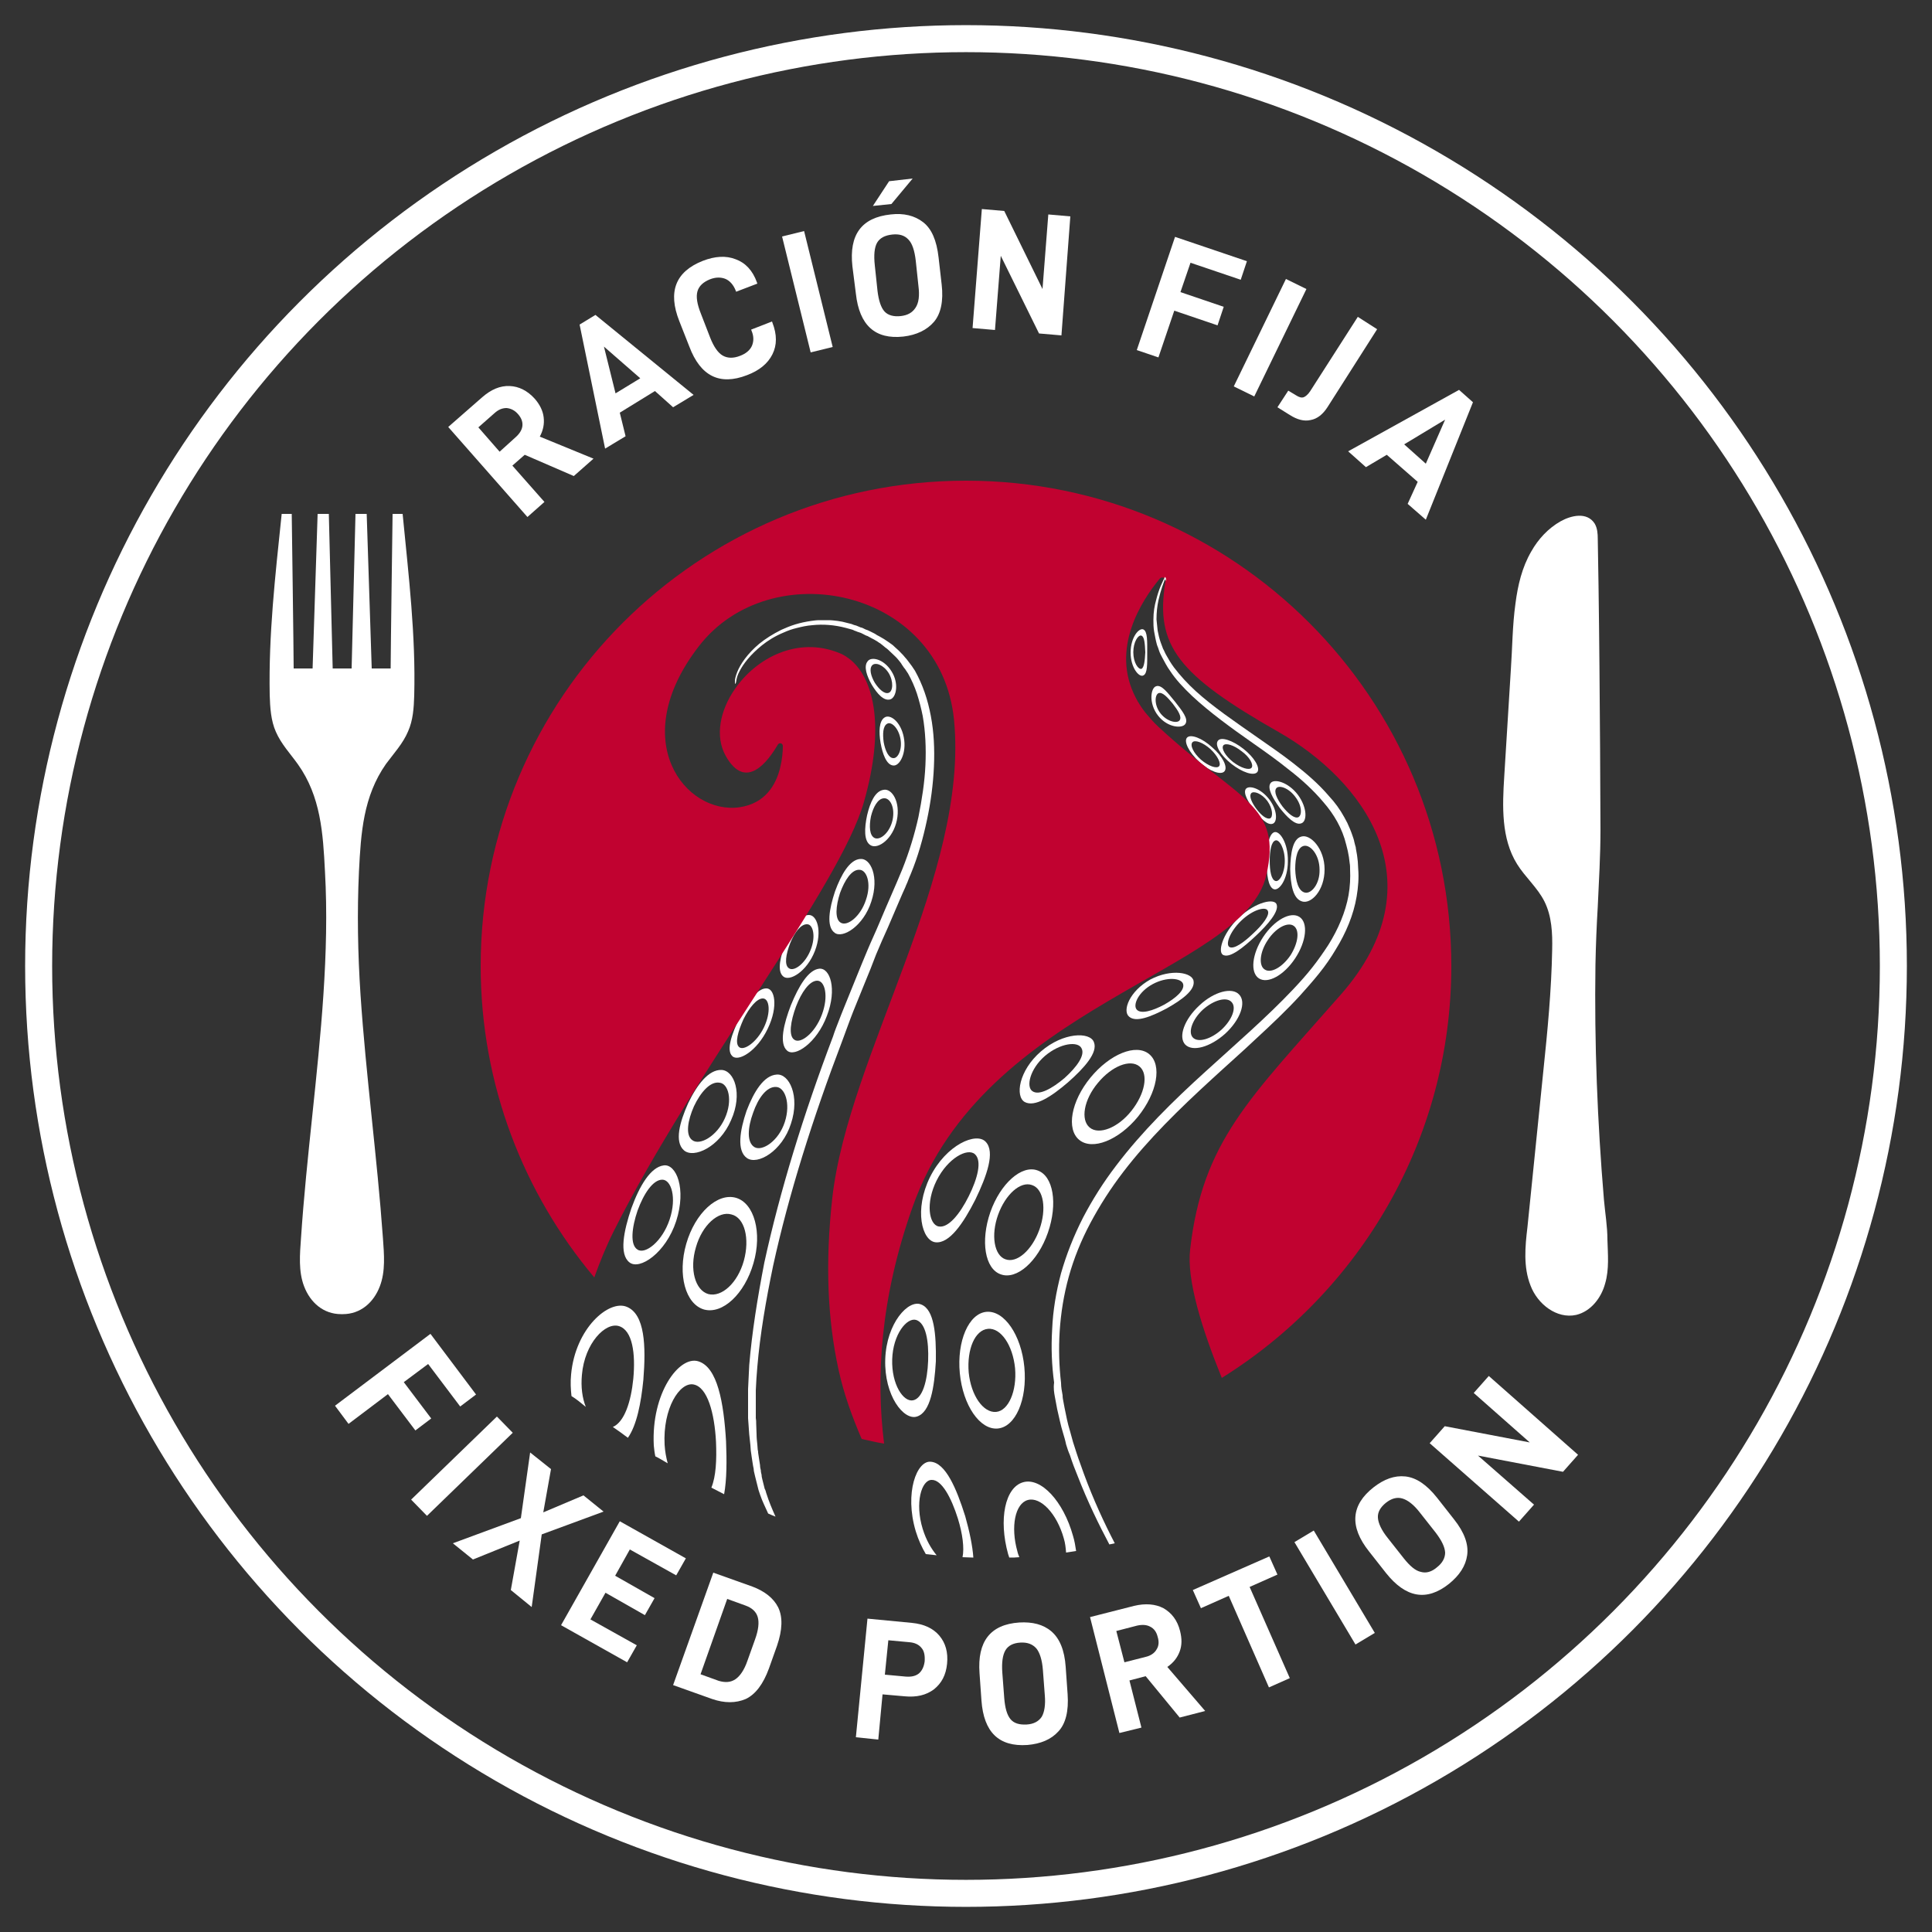 <?xml version="1.0" encoding="UTF-8"?> <svg xmlns="http://www.w3.org/2000/svg" xmlns:xlink="http://www.w3.org/1999/xlink" version="1.1" id="Capa_1" x="0px" y="0px" viewBox="0 0 500 500" style="enable-background:new 0 0 500 500;" xml:space="preserve"><rect x="0" y="0" width="500" height="500" fill="#333333" stroke="none"/> <style type="text/css"> .st0{display:none;} .st1{display:inline;fill:#C10230;} .st2{display:inline;} .st3{fill:#FFFFFF;} .st4{fill:none;stroke:#FFFFFF;stroke-width:6.992;stroke-miterlimit:10;} .st5{display:inline;fill-rule:evenodd;clip-rule:evenodd;fill:#FFFFFF;} .st6{display:inline;fill:#FFFFFF;} .st7{fill:none;stroke:#C10230;stroke-width:6.992;stroke-miterlimit:10;} .st8{fill:#C10230;} </style> <g class="st0"> <path class="st1" d="M270.6,198.3c5-11.7,10.6-20.8,20.8-26.5c3.3-1.9,10.7-3.9,15.4-3.5c10.3,0.9,19,8.9,21.4,19.3 c2.4,10.1-4.3,20.7-11,24.1c-2.3,1.2-5.3,2.3-7.8,2.4c-5.3,0.2-14.3-2.1-16.3-11.9c-0.8-4.1,1-8.5,4.3-11.4 c0.8-0.7,1.7-1.3,2.6-1.8l0.1,0c2.5-1.2,5.1-1.5,7.8-0.8l0.8,0.9l-1.1,0.8c-2.9,0.3-5.6,1.7-7.4,4.4c-1.5,2.3-2.5,5.3-1,7.9 c6,10,21.1,0.2,19.4-9.7c-1.1-6.3-6.3-11-12.4-11.8c-11.3-1.5-20.1,11.7-22.9,21.2c-0.2,0.6-0.4,1.5-0.7,2.7 C279.3,201.9,275.2,199.8,270.6,198.3"></path> <path class="st1" d="M230.9,208.3c-6.7-15-11.1-27.5-7.2-41c1-3.7,4.8-10.3,8.4-13.4c7.9-6.6,19.7-7.1,28.8-1.5 c8.8,5.4,11.6,17.7,9.2,24.8h0c-0.8,2.5-2.1,5.4-3.8,7.2c-3.6,3.9-11.6,8.6-19.9,3.1c-3.5-2.3-5.3-6.7-5-11.1 c0.1-1.1,0.3-2.1,0.6-3.1l0-0.1c0.9-2.6,2.6-4.7,4.9-6.1l1.2,0l-0.2,1.4c-1.8,2.3-2.8,5.2-2.1,8.3c0.6,2.7,2,5.5,4.9,6.2 c11.3,2.8,15.1-14.8,6.9-20.6c-5.3-3.7-12.2-3.4-17.1,0.4c-9,6.9-6,22.5-1.2,31.2c0.4,0.8,1.2,2.2,2.3,3.9l-0.4,0.2l-0.7,0.3 l-0.5,0.3l-0.7,0.4l-0.4,0.3L238,200l-0.3,0.2l-1,0.8l-0.3,0.3l-0.6,0.6l-0.4,0.4l-0.6,0.6l-0.4,0.4l-0.5,0.6l-0.4,0.5l-0.5,0.6 l-0.4,0.5l-0.4,0.7l-0.3,0.5l-0.4,0.7l-0.3,0.5L230.9,208.3z"></path> <path class="st1" d="M243.3,350.2c-8.8-5.4-11.6-17.7-9.3-24.8c0.8-2.5,2.1-5.4,3.8-7.2c3.6-3.9,11.5-8.6,19.9-3.1 c3.5,2.3,5.3,6.7,5,11.1c-0.1,1.1-0.2,2.1-0.6,3.1l0,0.1c-0.9,2.6-2.6,4.7-4.9,6.1l-1.2,0l0.2-1.3c1.8-2.3,2.8-5.2,2.1-8.3 c-0.6-2.7-2-5.5-4.9-6.2c-11.3-2.9-15.1,14.8-6.8,20.6c5.3,3.7,12.2,3.4,17.1-0.4c9-6.9,6-22.5,1.2-31.2c-1.7-3-8.4-16-16.5-21.8 c-5.5-3.9-8.2,0.4-9.1,2.8c-7,18.7-12.4,33.2-26.5,41.1c-3.3,1.9-10.7,3.9-15.4,3.5c-10.3-0.9-19-8.9-21.5-19.3 c-2.4-10.1,4.3-20.7,11-24c2.3-1.2,5.3-2.3,7.8-2.4c5.3-0.2,14.3,2.1,16.3,11.9c0.8,4.1-1,8.5-4.3,11.4c-0.8,0.7-1.7,1.3-2.6,1.8 l-0.1,0c-2.5,1.3-5.1,1.5-7.8,0.8l-0.8-0.9l1.1-0.8c2.9-0.3,5.6-1.7,7.4-4.4c1.5-2.3,2.5-5.3,1-7.9c-6-10-21.2-0.2-19.4,9.7 c1.1,6.3,6.3,11,12.3,11.8c11.3,1.5,20.1-11.7,22.9-21.2c1-3.3,5.4-17.3,3.7-27c-1.4-7.8-6-5.6-8.4-4.5 c-18.2,8.2-32.3,14.7-47.8,10.3c-3.7-1-10.3-4.8-13.4-8.4c-6.7-7.9-7.1-19.7-1.5-28.8c5.4-8.8,17.7-11.6,24.8-9.3 c2.5,0.8,5.4,2.1,7.2,3.8c3.9,3.6,8.6,11.6,3.1,19.9c-2.3,3.5-6.7,5.3-11.1,5c-1.1-0.1-2.1-0.2-3.1-0.6l-0.1,0 c-2.6-0.9-4.7-2.6-6.1-4.9l0-1.2l1.4,0.2c2.3,1.8,5.2,2.8,8.3,2.1c2.7-0.6,5.5-2,6.2-4.9c2.8-11.3-14.8-15.1-20.6-6.8 c-3.7,5.2-3.4,12.2,0.3,17.1c6.9,9,22.5,6,31.2,1.2c3.1-1.7,16-8.4,21.8-16.5c4.8-6.9-0.4-8.2-2.8-9.1c-18.7-7-33.2-12.5-41.1-26.5 c-1.9-3.4-3.9-10.7-3.5-15.4c0.9-10.3,8.9-19,19.3-21.4c10.1-2.4,20.7,4.3,24,11h0c1.2,2.3,2.3,5.3,2.4,7.8 c0.2,5.3-2.1,14.3-11.9,16.3c-4.1,0.8-8.5-1-11.4-4.3c-0.7-0.8-1.3-1.7-1.8-2.6l0-0.1c-1.2-2.5-1.5-5.1-0.8-7.8l0.9-0.8l0.8,1.1 c0.3,2.9,1.7,5.6,4.3,7.4c2.4,1.5,5.3,2.5,7.9,1c10-6,0.2-21.1-9.7-19.4c-6.3,1.1-11,6.3-11.8,12.3c-1.5,11.3,11.7,20.1,21.2,22.9 c3.1,0.9,15.4,4.2,25,3.8v1l0,1l0,1.1c0.2,3.7,0.9,7.4,2.1,11c-0.2-1.7-0.4-3.5-0.4-5.2v-1.1l0-0.9l0-1l0.1-1l0.1-1l0.1-1l0.1-1 l0.2-1l0.1-0.9l0.2-1.1l0.2-0.8l0.3-1.2l0.2-0.7c0.2-0.6,0.4-1.2,0.6-1.8l0.6-1.5l0.2-0.5l0.4-1l0.3-0.5l0.4-0.8l0.3-0.6l0.4-0.7 l0.3-0.5l0.4-0.7l0.3-0.5l0.5-0.6l0.4-0.5l0.5-0.6l0.4-0.4l0.5-0.6l0.4-0.4l0.6-0.6l0.3-0.3l0.9-0.8l0.3-0.2l0.8-0.6l0.4-0.3 l0.6-0.4l0.5-0.3l0.6-0.4l0.5-0.3l0.6-0.3l0.5-0.3l0.6-0.3l0.5-0.2l0.6-0.2l0.6-0.2l0.6-0.2l0.6-0.2l0.6-0.2l0.6-0.2l0.6-0.1 l0.6-0.1l0.7-0.1l1.3-0.2l0.6-0.1l0.7,0l0.6,0l0.7,0l0.6,0h0.7l0.6,0l0.7,0l0.6,0l0.8,0.1l0.6,0l0.8,0.1l0.6,0.1l0.8,0.1l0.6,0.1 l0.8,0.1l0.5,0.1l0.9,0.2c1.5,0.4,2.9,0.7,4.4,1.3c8.5,2.9,15.3,7.7,19,14.1l0,0l0.6,1.1l0.1,0.2l0.5,0.9l0.1,0.3l0.3,0.9l0.1,0.4 l0.2,0.7l0.2,0.5l0,0.2c1.3,4.6,1.1,9.8-0.8,15.6c-2.1,6.1-5.9,11.9-10.6,16.7c7.3-5.1,13.2-12.4,15.8-20.2 c0.5-1.4,0.8-2.8,1.1-4.1c15-6.6,27.4-11,40.9-7.2c3.7,1,10.3,4.8,13.4,8.5c6.6,7.9,7.1,19.7,1.5,28.8c-5.4,8.8-17.7,11.6-24.8,9.3 h0c-2.5-0.8-5.4-2.1-7.2-3.8c-3.9-3.6-8.6-11.5-3.1-19.9c2.3-3.5,6.7-5.3,11.1-5c1.1,0.1,2.1,0.2,3.1,0.6l0.1,0 c2.6,0.9,4.7,2.6,6.1,4.9l0,1.2l-1.4-0.2c-2.3-1.8-5.2-2.8-8.3-2.1c-2.7,0.6-5.5,2-6.2,4.9c-2.9,11.3,14.8,15.1,20.6,6.8 c3.7-5.3,3.4-12.2-0.4-17.1c-6.9-9-22.5-6-31.2-1.2c-3.1,1.7-15.9,8.5-21.8,16.5c-4.3,5.9,0.4,8.2,2.8,9.1 c18.7,7,33.2,12.4,41.1,26.5c1.9,3.3,3.9,10.7,3.5,15.4c-0.9,10.3-8.9,19-19.3,21.4c-10.1,2.4-20.7-4.3-24.1-10.9 c-1.2-2.3-2.3-5.3-2.4-7.8c-0.2-5.3,2.1-14.3,11.9-16.3c4.1-0.8,8.5,1,11.4,4.3c0.7,0.8,1.3,1.7,1.8,2.6l0.1,0.1 c1.2,2.5,1.5,5.1,0.8,7.8l-0.9,0.8l-0.8-1.1c-0.3-2.9-1.7-5.6-4.4-7.4c-2.4-1.5-5.3-2.5-7.9-1c-10,6-0.2,21.1,9.7,19.4 c6.4-1.1,11-6.2,11.9-12.3c1.5-11.3-11.7-20.1-21.2-22.9c-3.4-1-17.3-5.2-27.1-3.7c-6.8,1-5.6,6.1-4.5,8.4 c8.3,18.2,14.7,32.3,10.3,47.8c-1.1,3.7-4.8,10.3-8.5,13.4C264.2,355.4,252.4,355.8,243.3,350.2"></path> <g class="st2"> <g> <path class="st3" d="M81.5,188.8l1.9-4.3c2,0.7,3.6,0.9,4.8,0.6c1.1-0.3,2-1.2,2.6-2.5c1.1-2.6,0.1-4.6-3.1-5.9 c-1.4-0.6-2.6-0.8-3.6-0.7c-1,0.2-1.8,0.8-2.6,1.8l-1.6,2c-3,3.9-7.3,4.6-12.9,2.1c-3.3-1.5-5.7-3.4-7-5.7s-1.4-4.7-0.4-7.1 c1-2.4,2.8-3.8,5.3-4.4c2.5-0.6,5.5-0.2,9,1.1l-1.9,4.4c-1.8-0.7-3.2-0.9-4.3-0.7c-1.1,0.2-1.9,1-2.4,2.1 c-0.5,1.2-0.5,2.3,0.1,3.2c0.5,1,1.5,1.8,3,2.4c1.3,0.6,2.4,0.7,3.3,0.5c1-0.2,1.9-0.8,2.7-1.8l1.8-2.2c2.9-3.6,7.2-4.2,12.8-1.8 c3.6,1.6,6,3.6,7.3,5.9c1.2,2.4,1.3,4.9,0.1,7.5c-1.1,2.6-3,4.2-5.5,4.8C88.4,190.7,85.3,190.3,81.5,188.8z"></path> </g> <g> <path class="st3" d="M64.7,135.8l3.9,8.3l-2,3.5l-4.5-7.4L64.7,135.8z M79.9,162.4c-9-5.3-11.9-10.6-8.7-16.1 c1.5-2.5,3.7-3.9,6.7-4.1c3-0.2,6.9,1.1,11.6,3.9l7.8,4.5c4.8,2.8,7.8,5.6,9,8.3c1.2,2.7,1.1,5.4-0.4,7.9 c-3.2,5.4-9.2,5.5-18.3,0.2L79.9,162.4z M94.7,154.8l-7.3-4.3c-2.9-1.7-5.2-2.6-6.8-2.7c-1.7-0.1-2.9,0.5-3.6,1.8 c-0.8,1.4-0.8,2.7,0.2,4.1c0.9,1.3,2.8,2.9,5.8,4.6l7.3,4.3c2.8,1.6,5,2.5,6.6,2.6c1.6,0.1,2.8-0.5,3.6-1.9 c0.8-1.3,0.7-2.7-0.2-4C99.2,157.9,97.4,156.4,94.7,154.8z"></path> </g> <g> <path class="st3" d="M83.6,128.1l26.3,19.7l6.9-9.2l5.2,3.9l-9.9,13.2l-31.5-23.5L83.6,128.1z"></path> </g> <g> <path class="st3" d="M105.1,124.7c-7.6-7.1-9.3-13-4.9-17.7c2-2.1,4.5-3,7.4-2.5c2.9,0.4,6.4,2.5,10.5,6.3l6.6,6.2 c4,3.8,6.4,7.1,7,10.1c0.6,2.9-0.1,5.5-2.1,7.6c-4.3,4.6-10.2,3.3-17.8-3.9L105.1,124.7z M121.2,120.6l-6.2-5.8 c-2.4-2.3-4.5-3.7-6.1-4.2c-1.6-0.5-2.9-0.2-4,0.9c-1.1,1.2-1.3,2.5-0.8,4c0.6,1.5,2.1,3.4,4.6,5.8l6.2,5.8 c2.4,2.2,4.3,3.5,5.8,4c1.5,0.5,2.8,0.1,3.9-1.1c1-1.1,1.3-2.4,0.7-4C124.9,124.6,123.5,122.7,121.2,120.6z"></path> </g> <g> <path class="st3" d="M141.8,87.6c2.2,2.9,3.4,5.7,3.5,8.3c0.1,2.7-0.9,4.8-3,6.4l-3.8,2.9l9.1,11.9l-4,3L119.7,89l7.8-6 c2.1-1.6,4.4-2,7-1.2C137,82.7,139.4,84.6,141.8,87.6z M137.8,90.7c-1.2-1.5-2.3-2.5-3.4-2.9c-1.1-0.4-2.2-0.2-3.2,0.5l-3.7,2.8 l6.9,9l3.7-2.8c0.9-0.7,1.4-1.7,1.4-2.8C139.4,93.3,138.9,92,137.8,90.7z"></path> </g> <g> <path class="st3" d="M158.3,101.6c-1.7-1.4-3.2-3.1-4.5-5.4l-13.2-22.8l4.3-2.5l13.1,22.6c1.1,1.9,2.3,3.2,3.6,3.9 c1.3,0.7,2.5,0.7,3.7,0c1.2-0.7,1.8-1.8,1.9-3.2c0.1-1.5-0.5-3.2-1.6-5.1l-13.1-22.6l4.3-2.5l13.2,22.8c1.3,2.2,2.1,4.4,2.4,6.6 c0.3,2.2,0.1,4.1-0.6,5.8c-0.7,1.7-1.8,3-3.3,3.9c-1.5,0.9-3.2,1.2-5,1C161.8,103.8,160,103,158.3,101.6z"></path> </g> <g> <path class="st3" d="M168.9,58.3l12.8,30.2l10.6-4.5l2.5,6l-15.1,6.4l-15.4-36.2L168.9,58.3z"></path> </g> <g> <path class="st3" d="M207.5,58c1,3.5,1.1,6.5,0.2,9c-0.9,2.5-2.6,4.2-5.1,4.9l-4.6,1.3l4.1,14.3l-4.8,1.4l-10.9-37.8l9.4-2.7 c2.6-0.7,4.9-0.3,7,1.4C204.9,51.6,206.4,54.3,207.5,58z M202.7,59.4c-0.5-1.8-1.3-3.1-2.2-3.9c-0.9-0.8-2-1-3.1-0.7l-4.4,1.3 l3.1,10.9l4.4-1.3c1.1-0.3,1.9-1,2.3-2.1C203.2,62.5,203.2,61.1,202.7,59.4z"></path> </g> <g> <path class="st3" d="M213.4,59.4c-1.6-10.3,0.8-16,7.1-16.9c2.9-0.4,5.3,0.4,7.4,2.6c2,2.2,3.5,6,4.3,11.5l1.3,8.9 c0.8,5.5,0.6,9.6-0.8,12.2c-1.3,2.7-3.5,4.2-6.4,4.7c-6.2,0.9-10.1-3.8-11.6-14.1L213.4,59.4z M228.6,66.1l-1.3-8.4 c-0.5-3.3-1.2-5.6-2.2-7c-0.9-1.4-2.2-1.9-3.7-1.7c-1.6,0.2-2.6,1.1-3.1,2.7c-0.5,1.5-0.5,4,0,7.4l1.3,8.4 c0.5,3.2,1.2,5.4,2.1,6.7c0.9,1.3,2.2,1.8,3.7,1.6c1.5-0.2,2.5-1.1,3-2.7C229.1,71.5,229.1,69.2,228.6,66.1z"></path> </g> <g> <path class="st3" d="M242.6,72.4l0.7,11.4l-4.1,5.9l-1-17L242.6,72.4z"></path> </g> <g> <path class="st3" d="M255,67.7l4.7,0.4c0,2.2,0.4,3.7,1,4.7c0.7,0.9,1.8,1.5,3.2,1.6c2.8,0.2,4.3-1.4,4.6-4.9 c0.1-1.6-0.1-2.8-0.6-3.6c-0.5-0.8-1.3-1.5-2.5-1.9l-2.4-0.8c-4.6-1.5-6.7-5.3-6.3-11.4c0.3-3.6,1.3-6.5,3-8.5 c1.8-2,4-2.9,6.6-2.7c2.6,0.2,4.5,1.4,5.9,3.5c1.4,2.2,2,5.1,1.9,8.8l-4.8-0.4c0.1-1.9-0.2-3.3-0.8-4.2c-0.6-0.9-1.5-1.4-2.8-1.5 c-1.3-0.1-2.3,0.3-3,1.1c-0.7,0.8-1.1,2-1.3,3.6c-0.1,1.4,0.1,2.5,0.6,3.3s1.4,1.5,2.6,1.9l2.7,1c4.4,1.5,6.4,5.4,5.9,11.5 c-0.3,3.9-1.4,6.9-3.2,8.8c-1.8,2-4.2,2.8-7,2.6c-2.8-0.2-4.9-1.4-6.3-3.6C255.5,74.8,254.9,71.7,255,67.7z"></path> </g> <g> <path class="st3" d="M281,74.7l-3.1,7.2l-5.1-1l16.9-36.7l4,0.8l1.4,40.4l-5.2-1l-0.1-7.8L281,74.7z M289.6,54.7l-6.1,14.2 l6.2,1.3L289.6,54.7z"></path> </g> <g> <path class="st3" d="M313.1,49.9L302.7,81l10.9,3.6l-2.1,6.2l-15.6-5.2l12.5-37.3L313.1,49.9z"></path> </g> <g> <path class="st3" d="M327.7,98.4l-4.4-2.2l7.2-14.4l3.6-24.1L339,60l-3,16.4l11.3-12.1l4.9,2.5L335,83.9L327.7,98.4z"></path> </g> <g> <path class="st3" d="M368.8,77.3l-19.2,26.6l9.3,6.7l-3.8,5.3l-13.3-9.6l23-31.9L368.8,77.3z"></path> </g> <g> <path class="st3" d="M365.9,115l-6.3,4.6l-3.9-3.5l33.4-22.7l3,2.7l-19.7,35.3l-3.9-3.6l4-6.7L365.9,115z M383.6,102.3l-12.5,9 l4.7,4.3L383.6,102.3z"></path> </g> <g> <path class="st3" d="M378.5,129c1-1.9,2.5-3.7,4.5-5.4l20.1-17l3.2,3.8l-19.9,16.9c-1.7,1.5-2.8,2.9-3.2,4.3 c-0.4,1.4-0.2,2.6,0.7,3.7c0.9,1,2.1,1.5,3.5,1.3c1.5-0.2,3-1,4.7-2.5l19.9-16.9l3.2,3.8l-20.1,17c-2,1.7-4,2.9-6.1,3.5 c-2.1,0.7-4,0.9-5.8,0.5c-1.8-0.4-3.3-1.2-4.4-2.6c-1.1-1.4-1.8-2.9-1.8-4.8C377,132.8,377.4,131,378.5,129z"></path> </g> <g> <path class="st3" d="M403.6,144.7l-13.3,8.7l-2.7-4.2l32.9-21.5l5.5,8.3c1.4,2.1,1.6,4.4,0.7,6.9c-0.9,2.4-2.9,4.6-5.9,6.6 c-2.2,1.4-4.2,2.3-6.1,2.6c-1.9,0.3-3.7,0.1-5.2-0.7l-11.2,14.1l-3.1-4.8l10.6-12.9L403.6,144.7z M411.4,145.2 c0.6,1,1.5,1.5,2.7,1.5c1.1,0,2.4-0.4,3.9-1.4c1.3-0.9,2.2-1.9,2.7-2.9c0.4-1.1,0.3-2.1-0.3-3l-2.6-3.9l-8.9,5.8L411.4,145.2z"></path> </g> <g> <path class="st3" d="M422.4,161.9l4.4,8.9l-5.8,2.9l-4.4-8.9l-9,4.5l5.2,10.4l-5.8,2.9l-7.4-14.9l35.2-17.6l7.4,14.9l-5.8,2.9 l-5.2-10.4L422.4,161.9z"></path> </g> <g> <path class="st3" d="M447.1,177.2l-30.8,11.4l4,10.8l-6.1,2.3l-5.7-15.4l36.9-13.6L447.1,177.2z"></path> </g> <g> <path class="st3" d="M64.6,230.1c10.4-0.2,15.7,2.9,15.8,9.3c0,2.9-1.1,5.2-3.6,7c-2.4,1.7-6.4,2.6-11.9,2.7l-9,0.1 c-5.5,0.1-9.6-0.7-12-2.4c-2.5-1.7-3.7-4-3.8-6.9c-0.1-6.3,5.1-9.5,15.5-9.6L64.6,230.1z M55.9,244.2l8.5-0.1 c3.3-0.1,5.8-0.5,7.2-1.2s2.2-1.9,2.2-3.4c0-1.6-0.8-2.7-2.3-3.4c-1.5-0.7-3.9-1-7.3-1l-8.5,0.1c-3.2,0.1-5.6,0.4-7,1.2 c-1.4,0.7-2.1,1.9-2.1,3.5c0,1.5,0.8,2.6,2.2,3.3C50.5,244,52.8,244.3,55.9,244.2z"></path> </g> <g> <path class="st3" d="M43.4,276.6l-0.6-4.9L65.9,259l-24.4,3.1l-0.6-4.9l39-4.9l0.6,4.9l-23.2,12.6l24.4-3.1l0.6,4.9L43.4,276.6z"></path> </g> <g> <path class="st3" d="M84.4,281.3l-31.9,7.8l2.7,11.1l-6.3,1.5l-3.9-16l38.2-9.4L84.4,281.3z"></path> </g> <g> <path class="st3" d="M53.5,315.5l-1.6-4.7l15.2-5.3l19.4-14.8l1.8,5.1l-13.6,9.6l16.6-0.8l1.8,5.2l-24.4,0.3L53.5,315.5z"></path> </g> <g> <path class="st3" d="M83,324.7c9.2-4.9,15.3-4.5,18.3,1.1c1.4,2.6,1.4,5.2,0,7.8c-1.4,2.6-4.5,5.3-9.4,7.9l-8,4.2 c-4.9,2.6-8.8,3.7-11.8,3.3c-3-0.4-5.1-1.9-6.5-4.5c-2.9-5.5,0.2-10.7,9.5-15.6L83,324.7z M81.7,341.2l7.5-4c3-1.6,4.9-3,5.9-4.4 c1-1.3,1.1-2.7,0.4-4c-0.7-1.4-1.9-2.1-3.6-2c-1.6,0.1-3.9,0.9-7,2.5l-7.5,4c-2.9,1.5-4.7,2.9-5.7,4.2c-0.9,1.3-1,2.6-0.3,4.1 c0.7,1.3,1.9,2,3.5,2C76.7,343.4,78.9,342.7,81.7,341.2z"></path> </g> <g> <path class="st3" d="M94.3,345.5c8.6-5.9,14.7-6.3,18.4-1c1.6,2.3,2,4.9,1.1,7.6c-0.9,2.7-3.1,5.2-6.5,7.6l-0.3,0.2l-2.8-4.1 l0.3-0.2c1.7-1.1,2.7-2.4,3.3-3.7s0.4-2.5-0.4-3.7c-0.9-1.3-2.2-1.8-3.8-1.6c-1.6,0.2-3.8,1.3-6.6,3.2l-7,4.8 c-2.6,1.8-4.3,3.4-5.1,4.9c-0.8,1.4-0.7,2.8,0.2,4.1c0.8,1.2,1.9,1.7,3.3,1.7c1.4,0,2.9-0.6,4.5-1.7l0.4-0.3l2.8,4l-0.3,0.2 c-3.5,2.4-6.6,3.5-9.4,3.5c-2.8-0.1-5-1.3-6.7-3.7c-3.6-5.2-1.1-10.8,7.5-16.7L94.3,345.5z"></path> </g> <g> <path class="st3" d="M120,365.5L95.2,387l-3.3-3.8l24.8-21.5l-4.4-5.1l4.9-4.3l12,13.9l-4.9,4.2L120,365.5z"></path> </g> <g> <path class="st3" d="M120.2,378.7c7.1-7.7,13-9.3,17.6-5c2.1,2,3,4.4,2.6,7.4c-0.4,3-2.5,6.5-6.3,10.5l-6.1,6.6 c-3.8,4.1-7.1,6.4-10.1,7c-2.9,0.6-5.5-0.1-7.6-2.1c-4.6-4.2-3.3-10.2,3.8-17.9L120.2,378.7z M124.4,394.8l5.8-6.2 c2.3-2.5,3.6-4.5,4.1-6.1c0.5-1.6,0.2-2.9-1-3.9c-1.2-1.1-2.5-1.3-4-0.7c-1.5,0.6-3.4,2.1-5.8,4.6l-5.8,6.2 c-2.2,2.4-3.5,4.3-4,5.8c-0.4,1.5-0.1,2.8,1.1,3.9c1.1,1,2.4,1.3,4,0.7C120.4,398.5,122.3,397.1,124.4,394.8z"></path> </g> <g> <path class="st3" d="M154.4,403.4c-2.1,3-4.5,4.9-7,5.8c-2.5,0.9-4.9,0.5-7-1l-3.9-2.8l-8.7,12.1l-4-2.9l23-31.9l8,5.7 c2.2,1.5,3.2,3.7,3.2,6.4C157.8,397.3,156.7,400.2,154.4,403.4z M150.4,400.4c1.1-1.5,1.7-2.9,1.7-4.1c0-1.2-0.4-2.2-1.4-2.9 l-3.7-2.7l-6.6,9.2l3.7,2.7c1,0.7,2,0.9,3.1,0.5C148.3,402.8,149.4,401.9,150.4,400.4z"></path> </g> <g> <path class="st3" d="M149.1,424.6c0.3-2.2,1-4.4,2.2-6.7l12.5-23.2l4.4,2.4l-12.4,22.9c-1.1,2-1.5,3.7-1.4,5.1 c0.1,1.5,0.8,2.5,2,3.2c1.2,0.7,2.4,0.6,3.7-0.1c1.3-0.7,2.5-2,3.5-4l12.4-22.9l4.4,2.4l-12.5,23.2c-1.2,2.3-2.7,4.1-4.4,5.5 c-1.7,1.4-3.4,2.3-5.2,2.6c-1.8,0.3-3.5,0-5.1-0.8c-1.6-0.8-2.7-2.1-3.4-3.8C149.1,428.7,148.8,426.8,149.1,424.6z"></path> </g> <g> <path class="st3" d="M172.7,430.5l4.4,1.7c-0.6,2.1-0.7,3.7-0.4,4.8c0.4,1.1,1.2,1.9,2.6,2.4c2.6,1,4.6-0.1,5.8-3.3 c0.6-1.4,0.7-2.7,0.5-3.6c-0.2-1-0.8-1.8-1.9-2.5l-2.1-1.5c-4-2.8-4.9-7.1-2.7-12.8c1.3-3.4,3.1-5.8,5.4-7.2 c2.3-1.4,4.6-1.6,7.1-0.7c2.4,0.9,3.9,2.6,4.6,5.1c0.7,2.5,0.4,5.5-0.7,9l-4.5-1.7c0.6-1.8,0.8-3.2,0.5-4.3 c-0.3-1.1-1-1.8-2.2-2.3c-1.2-0.5-2.3-0.4-3.2,0.2c-0.9,0.6-1.7,1.6-2.3,3.1c-0.5,1.3-0.6,2.4-0.4,3.3c0.3,1,0.9,1.8,1.9,2.6 l2.3,1.7c3.8,2.8,4.5,7,2.3,12.7c-1.4,3.7-3.3,6.2-5.6,7.5c-2.3,1.3-4.8,1.5-7.5,0.5c-2.6-1-4.3-2.8-5-5.3 C171.2,437.4,171.5,434.2,172.7,430.5z"></path> </g> <g> <path class="st3" d="M197.8,443.8l-3.2,10.9l-5.8,4.2l4.7-16.4L197.8,443.8z"></path> </g> <g> <path class="st3" d="M213.3,443.6l4.7,0.7c-0.1,2.2,0.1,3.7,0.7,4.7c0.6,1,1.6,1.6,3.1,1.8c2.8,0.4,4.4-1.1,4.9-4.5 c0.2-1.5,0.1-2.8-0.3-3.6c-0.4-0.9-1.2-1.6-2.4-2l-2.4-1c-4.5-1.9-6.3-5.8-5.4-11.9c0.5-3.6,1.8-6.3,3.7-8.2 c1.9-1.9,4.2-2.6,6.8-2.2c2.6,0.4,4.4,1.7,5.6,3.9c1.2,2.3,1.6,5.2,1.3,8.9l-4.7-0.7c0.2-1.9,0-3.3-0.5-4.3 c-0.5-1-1.4-1.5-2.7-1.7c-1.3-0.2-2.3,0.1-3.1,0.9c-0.8,0.8-1.3,1.9-1.5,3.5c-0.2,1.4-0.1,2.5,0.4,3.3c0.5,0.9,1.3,1.6,2.5,2.1 l2.6,1.1c4.3,1.9,6,5.8,5.1,11.9c-0.6,3.9-1.9,6.8-3.8,8.6c-2,1.8-4.4,2.5-7.2,2.1c-2.8-0.4-4.8-1.8-6-4.1 C213.3,450.7,212.9,447.5,213.3,443.6z"></path> </g> <g> <path class="st3" d="M242.1,451.3l-1.8,7.6l-5.2-0.1l10.2-39.1l4.1,0.1l8.4,39.5l-5.3-0.1l-1.4-7.7L242.1,451.3z M247.1,430.1 l-3.5,15l6.3,0.1L247.1,430.1z"></path> </g> <g> <path class="st3" d="M264.7,419.4l3.2,32.7l11.4-1.1l0.6,6.5l-16.4,1.6l-3.8-39.1L264.7,419.4z"></path> </g> <g> <path class="st3" d="M287,422.8l6.4,32.2l-4.9,1l-6.4-32.2l-6.6,1.3l-1.3-6.4l18-3.6l1.3,6.4L287,422.8z"></path> </g> <g> <path class="st3" d="M317.8,440.3l1.2,7.7l-4.9,1.9l-5.4-40l3.8-1.5l22.8,33.4l-4.9,1.9l-4.2-6.6L317.8,440.3z M314.3,418.8 l2.5,15.2l5.9-2.3L314.3,418.8z"></path> </g> <g> <path class="st3" d="M358.1,429.8l-4.4,2.4l-20.3-16.9l11.8,21.5l-4.4,2.4L322,404.8l4.4-2.4l20.3,16.9l-11.8-21.6l4.4-2.4 L358.1,429.8z"></path> </g> <g> <path class="st3" d="M350.4,387.5c2.3-1.7,4.9-2.1,7.7-1.2c2.8,1,5.8,3.7,9.1,8.1l4.8,6.5c3.3,4.5,5,8.2,5.1,11.2 c0.1,3-1.1,5.4-3.4,7.1l-7.3,5.4L343,393L350.4,387.5z M371.3,410.2c-0.3-1.6-1.4-3.7-3.3-6.3l-4.5-6.1c-2-2.7-3.7-4.4-5.2-5.2 c-1.5-0.8-2.8-0.7-4.1,0.2l-3.4,2.5l15.6,21.2l3.4-2.5C371.1,413.1,371.6,411.8,371.3,410.2z"></path> </g> <g> <path class="st3" d="M399.7,380.6c2.6,2.5,4.1,4.9,4.5,7.3c0.4,2.4-0.2,4.5-2,6.3l-7.3,7.6l-28.4-27.2l7-7.3 c1.8-1.8,3.8-2.6,6.2-2.3c2.4,0.3,4.8,1.6,7.3,4c1.3,1.2,2.2,2.5,2.9,4c0.7,1.4,0.9,2.8,0.7,4.1c1.4-0.3,2.9-0.2,4.4,0.4 C396.6,378.1,398.2,379.1,399.7,380.6z M381.6,382.1l3.3-3.4c0.8-0.8,1.1-1.7,0.9-2.7c-0.2-1-0.8-2-1.9-3 c-1.2-1.1-2.2-1.7-3.3-1.9c-1-0.1-1.9,0.2-2.7,1l-3.3,3.4L381.6,382.1z M395.9,383.8c-1.1-1.1-2.2-1.7-3.3-1.9 c-1-0.2-2,0.2-2.8,1l-3.5,3.6l7.4,7.1l3.5-3.7c0.8-0.9,1.1-1.8,0.8-2.9C397.8,386.1,397.1,385,395.9,383.8z"></path> </g> <g> <path class="st3" d="M410.1,373.6l5.2,5.8l-3.1,4.2l-25.9-31l2.4-3.3l37.1,16l-3.2,4.2l-7.1-3.3L410.1,373.6z M395.8,357.2 l10.2,11.6l3.8-5.1L395.8,357.2z"></path> </g> <g> <path class="st3" d="M433.3,352.9l-2.5,4.3l-13.9-8.2l-23.8-5.3l2.8-4.7l16.1,4.1L400.6,331l2.8-4.7l16,18.4L433.3,352.9z"></path> </g> <g> <path class="st3" d="M409.1,313.8l30.4,12.4l4.3-10.6l6,2.5l-6.2,15.2l-36.4-14.9L409.1,313.8z"></path> </g> <g> <path class="st3" d="M431.5,300l2.7-9.6l6.2,1.8l-2.7,9.6l9.7,2.8l3.2-11.2l6.2,1.8l-4.6,16l-37.8-10.8l4.6-16l6.2,1.8l-3.2,11.2 L431.5,300z"></path> </g> <g> <path class="st3" d="M452.1,281.1l7.3,2.8l-0.9,5.2l-37.3-15.6l0.7-4l40.3-2.8l-0.9,5.2l-7.8,0.3L452.1,281.1z M431.8,273.2 l14.4,5.6l1-6.3L431.8,273.2z"></path> </g> <g> <path class="st3" d="M440.3,255.1l0.5-10l6.5,0.4l-0.5,10l16.2,0.9l-0.3,5l-39.3-2.1l0.9-16.6l6.5,0.4l-0.6,11.6L440.3,255.1z"></path> </g> <path class="st3" d="M73.6,208.3c0,4.8-3.8,8.6-8.6,8.6s-8.6-3.8-8.6-8.6c0-4.7,3.8-8.6,8.6-8.6S73.6,203.6,73.6,208.3"></path> <path class="st3" d="M449.7,216.9c0,4.8-3.8,8.6-8.6,8.6c-4.7,0-8.6-3.8-8.6-8.6c0-4.7,3.9-8.6,8.6-8.6 C445.9,208.3,449.7,212.2,449.7,216.9"></path> </g> <g class="st2"> <circle class="st4" cx="250" cy="250" r="240"></circle> <circle class="st4" cx="250" cy="250" r="142.1"></circle> </g> </g> <g class="st0"> <polygon class="st5" points="310.1,327.4 297.2,305.1 319.5,311 322.9,298.2 287.8,288.8 273.1,263.3 302.4,263.3 328.2,289 337.6,279.6 321.3,263.3 347.1,263.3 347.2,236.7 321.3,236.7 337.6,220.4 328.2,210.9 302.4,236.7 273,236.7 287.7,211.2 322.9,201.8 319.5,188.9 297.1,194.9 310,172.5 287.1,159.2 274.1,181.6 268.2,159.3 255.3,162.8 264.7,198 250,223.4 235.3,197.9 244.7,162.8 231.9,159.3 225.9,181.6 213,159.2 189.9,172.5 202.8,194.9 180.5,188.9 177.1,201.8 212.2,211.2 226.9,236.7 197.6,236.7 171.8,210.9 162.4,220.3 178.8,236.7 152.9,236.7 152.8,263.3 178.7,263.3 162.4,279.6 171.8,289 197.5,263.3 227,263.3 212.3,288.7 177.1,298.2 180.5,311 202.9,305 190,327.5 212.9,340.8 225.9,318.3 231.9,340.7 244.7,337.2 235.3,302 250,276.6 264.7,302.1 255.3,337.2 268.1,340.7 274.1,318.4 287,340.8 "></polygon> <g class="st2"> <path class="st3" d="M75.6,229.7c-2,0.8-4.2,0.9-6.5,0.5l-23.6-4.5l1.3-6.7l23.4,4.4c2,0.4,3.7,0.1,5-0.7c1.3-0.8,2.1-2.2,2.5-4 c0.3-1.8,0.1-3.4-0.8-4.7c-0.9-1.3-2.4-2.1-4.4-2.5l-23.4-4.4l1.3-6.8l23.6,4.5c2.3,0.4,4.3,1.4,5.9,2.8c1.6,1.5,2.7,3.2,3.4,5.4 c0.6,2.1,0.7,4.4,0.3,6.8c-0.4,2.4-1.4,4.4-2.7,6.2C79.3,227.8,77.6,229,75.6,229.7z"></path> </g> <g class="st2"> <path class="st3" d="M57,179l27.9,11l5.8-14.6l5.5,2.2l-8.3,21l-33.4-13.2L57,179z"></path> </g> <g class="st2"> <path class="st3" d="M78.5,147.8l25.9,15.2l-3.5,5.9L75,153.8l-4.6,7.9l-5.1-3L78,136.9l5.1,3L78.5,147.8z"></path> </g> <g class="st2"> <path class="st3" d="M106.4,134.3l11,9.6l-4.5,5.1l-27.1-23.6l9-10.3c2.3-2.6,4.9-4.1,7.7-4.4c2.8-0.3,5.5,0.6,8,2.8 c1.8,1.6,2.9,3.3,3.4,5.2c0.5,1.9,0.4,3.9-0.4,5.9l16.9,4.4l-5.2,5.9l-15.5-4.4L106.4,134.3z M106.4,125.8c1-1.2,1.5-2.4,1.5-3.6 c-0.1-1.2-0.7-2.4-1.9-3.4c-1.1-1-2.3-1.4-3.5-1.3c-1.2,0.1-2.4,0.8-3.4,1.9l-4.2,4.9l7.3,6.4L106.4,125.8z"></path> </g> <g class="st2"> <path class="st3" d="M136.5,114.5l2.5,6.9l-5.7,4.4l-11.9-36.2l4.4-3.4l32.1,20.6l-5.7,4.4l-6-4.2L136.5,114.5z M129.4,95.3 l5,13.6l6.9-5.3L129.4,95.3z"></path> </g> <g class="st2"> <path class="st3" d="M151.3,85c-4.3-8.5-2.6-14.8,5.3-18.7c3.5-1.8,6.8-2.3,9.8-1.5c3,0.8,5.4,2.9,7.1,6.3l0.2,0.3l-6.1,3.1 l-0.1-0.3c-0.8-1.6-2-2.7-3.4-3.2c-1.4-0.5-3-0.3-4.7,0.6c-1.9,1-3.1,2.3-3.3,4c-0.3,1.6,0.3,3.9,1.7,6.6l3.5,6.9 c1.3,2.6,2.7,4.3,4.2,5c1.5,0.7,3.2,0.6,5.2-0.4c1.7-0.9,2.8-2,3.3-3.4c0.4-1.4,0.3-2.9-0.6-4.5l-0.2-0.4l6-3l0.2,0.3 c1.7,3.4,2.1,6.6,1,9.5c-1.1,2.9-3.4,5.2-7,7c-7.8,3.9-13.8,1.7-18.1-6.9L151.3,85z"></path> </g> <g class="st2"> <path class="st3" d="M184.2,69.2c-2.6-9.2,0.3-15,8.7-17.3c3.8-1.1,7.2-0.9,10,0.7c2.8,1.5,5,4.7,6.3,9.6l2.2,7.9 c1.4,4.9,1.2,8.7-0.5,11.5c-1.7,2.8-4.5,4.7-8.3,5.8c-8.3,2.3-13.7-1.1-16.3-10.3L184.2,69.2z M204.9,71.8l-2.1-7.5 c-0.8-2.9-1.9-4.9-3.3-6c-1.3-1-3-1.3-5-0.7c-2.1,0.6-3.4,1.7-4,3.2c-0.6,1.6-0.4,3.8,0.4,6.8l2.1,7.5c0.8,2.8,1.8,4.8,3.1,5.7 c1.3,1,3,1.2,5.1,0.6c2-0.6,3.3-1.6,3.9-3.2C205.8,76.8,205.7,74.6,204.9,71.8z"></path> </g> <g class="st2"> <path class="st3" d="M249.4,79.9l-6.8,0.5l-14.8-21.5l1.6,22.4l-6.8,0.5L220.1,46l6.8-0.5L241.7,67l-1.6-22.5l6.8-0.5L249.4,79.9z "></path> </g> <g class="st2"> <path class="st3" d="M261.9,58c1.3-9.5,6.3-13.6,15-12.4c3.9,0.5,6.8,2,8.9,4.3c2,2.4,2.8,5.3,2.3,9l0,0.4l-6.8-0.9l0-0.4 c0.2-1.6-0.1-3-1-4.2c-0.9-1.2-2.3-1.9-4.2-2.2c-2.2-0.3-3.8,0.2-5,1.4c-1.2,1.2-2,3.3-2.4,6.4l-1,7.7c-0.4,2.9-0.2,5.1,0.7,6.5 c0.9,1.4,2.4,2.3,4.6,2.6c2.1,0.3,3.6,0,4.7-1c1.1-0.9,1.8-2.5,2.1-4.7l0.2-1.7l-6.3-0.9l0.8-5.6l12.9,1.8l-0.8,6.1 c-1.2,9.1-6.1,13.1-14.7,11.9c-8.6-1.2-12.3-6.5-11-16L261.9,58z"></path> </g> <g class="st2"> <path class="st3" d="M305.9,67.5l12.9,4.4l-1.9,5.6L304,73.1l-3,8.7l15.1,5.2l-1.9,5.6l-21.6-7.3l11.6-34l21.6,7.3l-1.9,5.6 L308.8,59L305.9,67.5z"></path> </g> <g class="st2"> <path class="st3" d="M345.6,67.9L331,94.1l13.7,7.7l-2.9,5.2l-19.7-11l17.5-31.4L345.6,67.9z"></path> </g> <g class="st2"> <path class="st3" d="M357.4,109.6l-6.1,4l-5.5-4.6l32.8-19.5l4.3,3.6l-13.1,35.8l-5.6-4.6l2.8-6.8L357.4,109.6z M374.6,98.5 l-12.2,7.8l6.7,5.6L374.6,98.5z"></path> </g> <g class="st2"> <path class="st3" d="M389.5,117.7c7.4-6.1,13.8-5.7,19.4,1.1c2.5,3,3.7,6.1,3.5,9.2c-0.1,3.1-1.7,5.9-4.6,8.3l-0.3,0.2l-4.3-5.3 l0.2-0.2c1.4-1.2,2.2-2.5,2.4-4c0.2-1.5-0.4-3-1.6-4.5c-1.4-1.7-2.9-2.5-4.6-2.4c-1.7,0.1-3.7,1.1-6.1,3.1l-6,4.9 c-2.3,1.9-3.6,3.6-3.9,5.2c-0.4,1.6,0.1,3.3,1.5,5c1.2,1.5,2.6,2.3,4,2.4c1.5,0.1,2.9-0.4,4.3-1.5l0.3-0.3l4.3,5.2l-0.3,0.2 c-3,2.4-6,3.4-9,3c-3.1-0.5-5.8-2.2-8.4-5.3c-5.5-6.7-4.6-13.1,2.8-19.2L389.5,117.7z"></path> </g> <g class="st2"> <path class="st3" d="M426.9,145.3l-30.7,18.7l-3.5-5.8l30.7-18.7L426.9,145.3z"></path> </g> <g class="st2"> <path class="st3" d="M421.3,162.5c8.8-3.7,14.9-1.5,18.3,6.5c1.5,3.7,1.7,7,0.6,10c-1.2,3-4.1,5.5-8.7,7.5l-7.6,3.2 c-4.7,2-8.5,2.3-11.5,1c-3-1.3-5.3-3.8-6.8-7.6c-3.3-7.9-0.6-13.7,8.2-17.4L421.3,162.5z M421.2,183.4l7.2-3 c2.8-1.2,4.7-2.5,5.5-4c0.9-1.5,0.9-3.2,0.1-5.1c-0.8-2-2.1-3.2-3.7-3.6c-1.6-0.4-3.9,0-6.7,1.3l-7.2,3c-2.7,1.2-4.5,2.4-5.3,3.8 c-0.8,1.4-0.8,3.1,0,5.1c0.8,1.9,2,3.1,3.6,3.5C416.5,184.8,418.6,184.5,421.2,183.4z M451.8,172.4l-9.2-3.9l-2.2-5.1l8.6,2.5 L451.8,172.4z"></path> </g> <g class="st2"> <path class="st3" d="M418.7,228.8l-1.3-6.7l19.5-17.2l-22,4.3l-1.3-6.7l35.3-6.8l1.3,6.7l-19.6,17.3l22.1-4.3l1.3,6.7L418.7,228.8 z"></path> </g> <g class="st2"> <path class="st3" d="M95.9,328.2c1.8,3.5,2.3,6.8,1.4,9.9c-0.9,3.1-3.6,5.8-8.1,8.1l-6.5,3.4c-4.5,2.3-8.3,3-11.4,1.9 c-3.1-1.1-5.5-3.4-7.4-7l-5.7-11L90.1,317L95.9,328.2z M73.2,345.2c1.7,0.3,3.8-0.2,6.4-1.6l6.1-3.2c2.7-1.4,4.4-2.9,5.2-4.4 c0.8-1.5,0.6-3.2-0.3-5.1l-2.7-5.1l-21.3,11.1l2.7,5.1C70.2,343.8,71.5,344.9,73.2,345.2z"></path> </g> <g class="st2"> <path class="st3" d="M99.4,362.1l8.5,10.7l-4.6,3.7l-8.5-10.7l-7.2,5.7l10,12.5l-4.6,3.7l-14.2-17.9l28.1-22.4l14.2,17.9l-4.6,3.7 l-10-12.5L99.4,362.1z"></path> </g> <g class="st2"> <path class="st3" d="M122.6,387.8l10.3,9l-3.9,4.5l-10.3-8.9l-6,7l12.1,10.5l-3.9,4.5l-17.2-15l23.6-27.1l17.2,15l-3.9,4.5 l-12.1-10.5L122.6,387.8z"></path> </g> <g class="st2"> <path class="st3" d="M167.7,415.1c-1.7,2.9-3.9,4.7-6.7,5.3c-2.8,0.7-5.8,0.1-9-1.8l-5.7-3.3l-6.9,11.8l-5.9-3.4l18.1-31.1 l11.6,6.8c3.1,1.8,5.1,4.2,5.9,7C170,409.1,169.5,412.1,167.7,415.1z M161.8,411.6c0.9-1.5,1.1-2.9,0.8-4.1 c-0.3-1.3-1.2-2.3-2.7-3.1l-5.4-3.2l-5.2,9l5.4,3.2c1.4,0.8,2.7,1.1,4,0.8C160,413.9,161,413,161.8,411.6z"></path> </g> <g class="st2"> <path class="st3" d="M188.2,427.4l-2.1,5.6l-13.4-5.1l2.1-5.6L188.2,427.4z"></path> </g> <g class="st2"> <path class="st3" d="M206,432.8l13.4,2.8l-1.2,5.8l-13.4-2.8l-3,14.5l-6.7-1.4l7.3-35.2l22.3,4.7l-1.2,5.8l-15.6-3.3L206,432.8z"></path> </g> <g class="st2"> <path class="st3" d="M239.3,443.9l-0.3,14.6l-6.8-0.1l0.7-35.9l13.6,0.2c3.5,0.1,6.3,1.1,8.3,3c2.1,2,3,4.6,3,7.9 c0,2.4-0.6,4.3-1.8,6c-1.1,1.6-2.7,2.8-4.8,3.5l7.5,15.8l-7.9-0.1l-6.6-14.7L239.3,443.9z M245.8,438.4c1.6,0,2.8-0.4,3.7-1.2 c0.9-0.8,1.4-2.1,1.4-3.6c0-1.5-0.4-2.6-1.3-3.5c-0.9-0.9-2.1-1.3-3.7-1.4l-6.5-0.1l-0.2,9.7L245.8,438.4z"></path> </g> <g class="st2"> <path class="st3" d="M276.6,435.8l13.4-2.3l1,5.9l-13.4,2.3l1.6,9.1L295,448l1,5.9l-22.5,3.9l-6.2-35.4l22.5-3.9l1,5.9l-15.8,2.7 L276.6,435.8z"></path> </g> <g class="st2"> <path class="st3" d="M310.4,427.7l12.8-4.8l2.1,5.6l-12.8,4.8l3.2,8.6l15-5.6l2.1,5.6l-21.4,8l-12.6-33.6l21.4-8l2.1,5.6l-15,5.6 L310.4,427.7z"></path> </g> <g class="st2"> <path class="st3" d="M365.6,424.1L345.6,436l-3.1-5.2l1-28.5l-13,7.7l-3-5.1l19.4-11.5l3,5.1l-1,28.5l13.7-8.1L365.6,424.1z"></path> </g> <g class="st2"> <path class="st3" d="M359.1,384l22.3,28.2l-5.3,4.2l-22.3-28.2L359.1,384z"></path> </g> <g class="st2"> <path class="st3" d="M411.3,382.9l-4.6,5l-25.5-5.5l16.5,15.2l-4.6,5l-26.4-24.4l4.6-5l25.5,5.5l-16.5-15.2l4.6-5L411.3,382.9z"></path> </g> <g class="st2"> <path class="st3" d="M402.9,358c-8.2-4.9-10-11.1-5.5-18.7c2-3.4,4.5-5.5,7.5-6.5c3-0.9,6-0.5,9.1,1.4l0.3,0.2l-3.5,5.9l-0.3-0.2 c-1.4-0.8-2.8-1.1-4.3-0.7c-1.5,0.4-2.7,1.4-3.7,3c-1.1,1.9-1.4,3.6-0.7,5.1c0.7,1.5,2.3,3.1,5,4.7l6.7,4c2.5,1.5,4.6,2.2,6.3,1.9 c1.7-0.2,3.1-1.3,4.2-3.2c1.1-1.8,1.4-3.4,1-4.7c-0.4-1.4-1.6-2.6-3.5-3.7l-1.5-0.9l-3.3,5.5l-4.8-2.9l6.7-11.2l5.3,3.2 c7.9,4.7,9.6,10.8,5.2,18.2c-4.5,7.5-10.8,8.8-19,3.8L402.9,358z"></path> </g> <polygon class="st6" points="62,268.9 50.8,268.9 45.2,278.6 50.8,288.2 62,288.2 67.5,278.6 "></polygon> <polygon class="st6" points="441.6,268.9 430.4,268.9 424.8,278.6 430.4,288.2 441.6,288.2 447.1,278.6 "></polygon> <g class="st2"> <circle class="st4" cx="250" cy="250" r="240"></circle> <circle class="st7" cx="250" cy="250" r="142.1"></circle> </g> </g> <g> <g> <path class="st3" d="M107.2,180c-0.1,3.2-0.3,6.4-1.6,9.3c-1.3,3.1-3.7,5.7-5.7,8.4c-5.9,8.4-6.5,17.9-7,27.8 c-0.5,10.6-0.3,21.3,0.4,31.9c1.4,21,4.3,42,5.8,63c0.3,4.2,0.7,8.6-0.8,12.5c-1.6,4.2-5,7.2-9.6,7.2h-0.4c-4.6,0-8-3-9.6-7.2 c-1.5-3.9-1.1-8.3-0.8-12.5c1.4-21,4.4-42,5.8-63c0.7-10.6,1-21.3,0.4-31.9c-0.5-9.9-1.1-19.4-7-27.7c-2-2.8-4.3-5.2-5.7-8.4 c-1.3-2.9-1.5-6.3-1.6-9.5c-0.3-15.7,1.4-30.6,3.1-46.9h2.6c0,0,0.5,36,0.5,40h4.9l1.3-40h2.9l1,40h2.4H91l1-40h2.9l1.3,40h4.9 c0-4,0.5-40,0.5-40h2.6C105.8,149.4,107.6,164.4,107.2,180"></path> <path class="st3" d="M415.4,332.2c-1,3.7-3.7,7.2-7.5,8.1c-5,1.1-10-2.8-11.8-7.6c-1.9-4.8-1.4-10.1-0.8-15.1 c1.4-13.4,2.7-26.9,4.1-40.3c1.1-10.5,2.1-20.9,2.3-31.5c0.1-4.3-0.1-8.7-2-12.5c-1.8-3.6-5-6.3-7.1-9.7 c-4.1-6.6-3.8-14.9-3.3-22.7c0.6-9.2,1.1-18.3,1.7-27.5c0.4-5.7,0.4-11.5,1.2-17.2c0.6-4.7,1.7-9.4,4.1-13.5 c1.8-3.2,4.4-6,7.6-7.8c2.7-1.5,6.8-2.5,8.8,0.6c0.7,1.2,0.8,2.6,0.8,4c0.1,4.1,0.1,8.1,0.2,12.2c0.2,14,0.3,28,0.4,42.1 c0,7,0.1,14,0.1,21c0,6.6-0.4,13.2-0.7,19.8c-0.3,5-0.5,10-0.6,15.1c-0.3,20.3,0.5,40.6,2.2,60.8c0.3,3.4,0.9,6.9,0.9,10.3 C416.1,324.5,416.5,328.5,415.4,332.2"></path> <path class="st3" d="M190.5,310c-4.8-1.4-10.6,3.9-12.9,11.9c-2.3,8-0.2,15.6,4.6,17c4.8,1.3,10.5-4,12.8-12 C197.3,319,195.2,311.4,190.5,310 M192.5,326.3c-1.6,5.7-5.7,9.5-9.2,8.6c-3.4-1-4.9-6.4-3.2-12.1c1.6-5.7,5.8-9.5,9.2-8.5 C192.7,315.1,194.1,320.5,192.5,326.3"></path> <path class="st3" d="M230.7,173.7c-2-3.2-5.3-3.9-6.2-2.5c-1,1.3-0.2,3.7,1.1,6c1.4,2.3,3.1,4.3,4.8,3.8 C232,180.5,232.7,176.8,230.7,173.7 M230,179.3c-1.1,0.4-2.5-0.9-3.6-2.6c-1-1.7-1.5-3.6-0.7-4.5c0.8-0.9,2.9-0.2,4.3,2 C231.3,176.4,231.1,178.9,230,179.3"></path> <path class="st3" d="M233.9,190.8c-0.8-4.1-3.6-6.1-5-5.1c-1.4,0.9-1.5,3.7-1,6.6c0.5,2.8,1.5,5.6,3.2,5.8 C232.8,198.4,234.7,194.9,233.9,190.8 M231.2,196.2c-1.2,0-2.1-1.9-2.5-4.1c-0.3-2.2-0.2-4.2,0.9-4.8c1-0.6,2.8,0.9,3.4,3.7 C233.6,193.9,232.4,196.3,231.2,196.2"></path> <path class="st3" d="M228.7,204.4c-2.2,0.3-3.5,3.2-4.3,6.6c-0.7,3.3-0.9,6.8,1,7.8c1.9,1,5.7-1.7,6.7-6.5 C233.1,207.5,230.8,204,228.7,204.4 M231,212.2c-0.7,3.2-3.1,5.3-4.6,4.7c-1.4-0.6-1.5-3.1-1-5.6c0.6-2.5,1.8-4.6,3.3-4.7 C230.3,206.4,231.7,208.9,231,212.2"></path> <path class="st3" d="M222.6,222.3c-2.7,0.2-4.9,4-6.5,8.4c-1.5,4.5-2.3,9.1-0.1,10.7c2.1,1.6,7.5-1.8,9.5-8.1 C227.6,226.9,225.3,222,222.6,222.3 M224.1,232.9c-1.4,4.3-4.8,6.9-6.5,5.9c-1.6-0.9-1.3-4.3-0.2-7.7c1.2-3.3,3-6.1,5-6 C224.3,225.1,225.6,228.6,224.1,232.9"></path> <path class="st3" d="M212,250.7c-2.8,0.3-5.3,4.5-7.3,9.4c-1.9,4.9-3.1,10-1,11.8c2,1.8,7.7-2,10.3-9 C216.7,255.9,214.8,250.4,212,250.7 M212.7,262.6c-1.8,4.8-5.5,7.6-7.1,6.5c-1.6-1-1-4.8,0.4-8.6c1.4-3.7,3.5-6.7,5.5-6.7 C213.5,253.8,214.5,257.8,212.7,262.6"></path> <path class="st3" d="M209.2,236.8c-2.2,0.1-4.2,3.2-5.8,6.9c-1.4,3.7-2.4,7.6-0.7,9c1.6,1.4,6.1-1.2,8.2-6.6 C212.9,240.9,211.4,236.6,209.2,236.8 M209.8,245.8c-1.4,3.6-4.3,5.7-5.6,4.8c-1.3-0.8-0.8-3.7,0.3-6.5c1.1-2.8,2.8-5,4.4-4.9 C210.4,239.2,211.2,242.3,209.8,245.8"></path> <path class="st3" d="M198.2,255.8c-2.3,0.1-4.7,3.5-6.8,7.6c-2,4.1-3.5,8.4-1.9,9.9c1.5,1.6,6.4-1.2,9.2-7.1 C201.5,260.4,200.5,255.6,198.2,255.8 M197.7,265.9c-1.9,3.9-5.2,6.1-6.4,5.1s-0.3-4.1,1.1-7.2c1.5-3,3.5-5.5,5.1-5.4 C199.1,258.5,199.6,261.9,197.7,265.9"></path> <path class="st3" d="M201,278.1c-3.3,0.2-5.9,4.4-7.8,9.4c-1.7,5-2.6,10.3,0.1,12.2c2.7,1.9,9.1-1.7,11.4-8.9 C207.1,283.6,204.2,277.8,201,278.1 M203.1,290.4c-1.6,4.9-5.8,7.6-7.8,6.5c-2.1-1.2-1.8-5.1-0.4-8.9c1.3-3.8,3.5-6.8,5.9-6.7 C203.1,281.3,204.7,285.5,203.1,290.4"></path> <path class="st3" d="M186.7,276.9c-3.3-0.1-6.3,3.8-8.6,8.6c-2.2,4.9-3.6,10-1.1,12.2c2.5,2.2,9.2-0.8,12.2-7.8 C192.3,283,190,277,186.7,276.9 M187.6,289.4c-2.1,4.7-6.5,7.1-8.4,5.7c-1.9-1.3-1.2-5.2,0.4-8.8c1.7-3.6,4.2-6.5,6.6-6.1 C188.5,280.4,189.7,284.7,187.6,289.4"></path> <path class="st3" d="M171.8,301.6c-3.4,0.4-6.3,5.3-8.4,11.1c-2,5.9-3.2,11.9-0.5,14c2.6,2.1,9.4-2.4,12.1-10.7 C177.7,307.6,175,301.2,171.8,301.6 M173.3,315.6c-1.9,5.7-6.3,9.1-8.3,7.8c-2-1.2-1.5-5.7,0-10.1c1.6-4.4,4-8,6.4-8 C173.7,305.3,175.2,309.9,173.3,315.6"></path> <path class="st3" d="M295.9,162.9c-1.1-0.5-3.3,2-3.3,6c0,3.9,2.2,6.5,3.3,5.9c1.1-0.5,1-3.1,1-5.9 C296.9,166,297,163.4,295.9,162.9 M295.4,173.1c-0.8,0.2-2.1-1.6-2.1-4.3c0-2.7,1.3-4.6,2.1-4.3c0.8,0.3,0.9,2.2,1,4.3 C296.3,170.9,296.1,172.8,295.4,173.1"></path> <path class="st3" d="M304.1,181.6c-1.9-2.3-3.5-4.5-4.9-4c-1.4,0.4-2,4.4,0.5,7.6c2.5,3.2,6.4,3.4,7.1,2.1 C307.6,186,305.9,183.9,304.1,181.6 M305.3,186.4c-0.6,0.9-3.2,0.4-4.9-1.7c-1.7-2.1-1.6-4.8-0.6-5.3c1-0.4,2.3,1,3.7,2.7 C304.9,183.9,305.9,185.5,305.3,186.4"></path> <path class="st3" d="M320.7,257.4c-1.8-2-6.5-0.8-10.3,2.8c-3.9,3.6-5.5,8.1-3.7,10.1c1.9,2,6.5,0.7,10.4-2.8 C321,263.9,322.6,259.4,320.7,257.4 M316.1,266.5c-2.8,2.5-6.1,3.4-7.4,2c-1.3-1.4-0.1-4.7,2.6-7.2c2.8-2.5,6.1-3.4,7.4-2 C320.1,260.7,318.9,263.9,316.1,266.5"></path> <path class="st3" d="M336.3,237.3c-2.3-1.5-6.5,0.8-9.4,5.2c-2.9,4.4-3.4,9.2-1.1,10.7c2.3,1.5,6.5-0.8,9.4-5.2 C338.1,243.6,338.6,238.8,336.3,237.3 M334,247.2c-2.1,3.1-5.1,4.8-6.7,3.7c-1.6-1-1.3-4.5,0.8-7.6c2-3.1,5.1-4.8,6.7-3.7 C336.4,240.7,336,244,334,247.2"></path> <path class="st3" d="M336.8,216.5c-2.3,0.6-2.8,4.4-2.9,8.4c0.1,4,0.7,7.7,3.1,8.4c2.3,0.7,5.8-2.8,5.8-8.3 C342.8,219.6,339.1,215.8,336.8,216.5 M337.7,231c-1.7-0.4-2.4-3-2.5-6.1c0-3,0.6-5.7,2.3-6c1.7-0.3,4,2.4,4,6.2 C341.6,228.7,339.4,231.4,337.7,231"></path> <path class="st3" d="M335.9,205.7c-2.5-3.3-6.2-4.3-7.1-3c-0.9,1.3,0.6,3.9,2.4,6.4c1.9,2.4,4,4.5,5.5,4 C338.3,212.7,338.4,209.1,335.9,205.7 M336,211.5c-1,0.4-2.6-0.9-4.1-2.8c-1.4-1.9-2.3-3.8-1.6-4.7c0.7-0.9,3.2-0.1,4.9,2.2 C337,208.5,337,211,336,211.5"></path> <path class="st3" d="M328.5,206.9c-2.2-2.9-5.3-3.8-6.1-2.7c-0.7,1.1,0.6,3.3,2.2,5.5c1.7,2.1,3.4,3.9,4.7,3.5 C330.6,212.9,330.7,209.8,328.5,206.9 M328.7,211.8c-0.9,0.3-2.3-0.8-3.5-2.4c-1.2-1.6-2-3.3-1.4-4.1c0.6-0.7,2.7,0,4.2,2 C329.4,209.3,329.5,211.4,328.7,211.8"></path> <path class="st3" d="M329.7,215.4c-1.4,0.6-1.8,3.9-1.9,7.4c0,3.5,0.4,6.7,1.8,7.3c1.4,0.6,3.7-2.5,3.7-7.2 C333.4,218.1,331.1,214.8,329.7,215.4 M330.1,228c-1.1-0.3-1.5-2.6-1.5-5.2c0-2.6,0.4-5,1.5-5.3c1-0.3,2.4,2.1,2.4,5.3 C332.5,226,331.1,228.3,330.1,228"></path> <path class="st3" d="M265.1,353.8c-0.8-8.3-5.2-14.7-9.8-14.3c-4.6,0.4-7.7,7.6-6.9,15.9c0.8,8.3,5.2,14.7,9.8,14.3 C262.8,369.3,265.9,362.2,265.1,353.8 M257.8,365.4c-3.3,0.3-6.5-4.2-7.1-10.2c-0.5-6,1.6-11,5-11.3c3.3-0.3,6.4,4.2,7,10.2 C263.2,360,261,365.1,257.8,365.4"></path> <path class="st3" d="M268.5,302.9c-4.1-1.5-9.6,3.4-12.2,10.8c-2.6,7.5-1.4,14.7,2.7,16.1c4.1,1.5,9.6-3.3,12.2-10.8 C273.8,311.5,272.6,304.3,268.5,302.9 M269,318.2c-1.9,5.3-5.8,8.8-8.8,7.7c-2.9-1-3.8-6.2-1.9-11.5c1.9-5.3,5.8-8.8,8.8-7.7 C270.1,307.7,270.9,312.9,269,318.2"></path> <path class="st3" d="M297.4,272.8c-3.4-2.8-10.2,0-15.2,6.1c-5,6.1-6.3,13.3-2.9,16.1c3.4,2.8,10.2,0.1,15.2-6 C299.5,282.8,300.8,275.6,297.4,272.8 M292.8,287.5c-3.5,4.4-8.4,6.3-10.8,4.3c-2.4-2-1.5-7.2,2.1-11.5c3.6-4.4,8.4-6.3,10.8-4.3 C297.3,278,296.3,283.1,292.8,287.5"></path> <path class="st3" d="M238.4,337.6c-3.3-1.4-9,4.8-9.3,14.2c-0.3,9.4,4.8,15.9,8.2,14.8c3.5-1.1,4.5-7.5,4.9-14.3 C242.3,345.4,241.8,338.9,238.4,337.6 M240.2,352.2c-0.2,5.1-1.4,9.7-3.9,10.2c-2.5,0.5-5.6-4.1-5.4-10.6 c0.2-6.5,3.8-10.9,6.2-10.2C239.6,342.4,240.4,347,240.2,352.2"></path> <path class="st3" d="M255.1,295.5c-2.4-2.6-10.2,0.7-14.4,9.1c-4.2,8.5-2.1,16.5,1.4,16.9c3.6,0.4,7.2-4.9,10.3-11 C255.4,304.3,257.6,298.1,255.1,295.5 M250.7,309.6c-2.3,4.6-5.3,8.3-7.8,7.8c-2.5-0.5-3.4-6.1-0.5-11.9c2.9-5.8,8-8.5,9.9-6.8 C254.2,300.4,253,305,250.7,309.6"></path> <path class="st3" d="M283.1,269.7c-1-2.7-7.9-2.6-13.7,2.4c-5.8,5-6.7,11.7-4.2,13.1c2.6,1.4,6.9-1.4,11.2-5.1 C280.6,276.4,284.2,272.4,283.1,269.7 M275.5,279c-3.2,2.7-6.6,4.6-8.3,3.4c-1.7-1.1-0.7-5.7,3.2-9.1c4-3.4,8.6-3.9,9.5-2 C280.9,273.1,278.6,276.2,275.5,279"></path> <path class="st3" d="M297.7,253.5c-5.4,3-7.3,8.1-5.5,9.6c1.8,1.6,5.7,0,9.7-2.1c3.9-2.2,7.4-4.7,7-7.1 C308.6,251.7,303.2,250.6,297.7,253.5 M301.3,260c-3,1.6-6,2.5-7.1,1.3c-1.1-1.2,0.4-4.6,4.1-6.6c3.7-2,7.5-1.6,7.9,0 C306.6,256.3,304.3,258.3,301.3,260"></path> <path class="st3" d="M330.4,234.1c-0.5-1.7-5.3-0.8-9.8,3.4c-4.4,4.3-5.6,9.2-3.9,9.7c1.7,0.7,5-1.9,8.3-5 C328.2,239.2,331,235.9,330.4,234.1 M324.3,241.6c-2.4,2.3-4.9,4.1-6.1,3.5c-1.1-0.6,0-3.9,3-6.8c3-2.9,6.4-3.8,6.9-2.6 C328.7,236.8,326.8,239.3,324.3,241.6"></path> <path class="st3" d="M321.8,193.8c-2.8-2.2-5.8-3.2-6.6-2.1c-0.9,1.1,0.7,3.8,3.5,6c2.8,2.2,5.8,3.2,6.7,2.1 C326.2,198.7,324.6,196,321.8,193.8 M323.9,198.7c-0.6,0.7-2.7,0.1-4.8-1.5c-2-1.6-3.1-3.5-2.5-4.3c0.6-0.7,2.7-0.1,4.7,1.5 C323.4,195.9,324.5,197.9,323.9,198.7"></path> <path class="st3" d="M313.7,193.4c-2.6-2.4-5.6-3.5-6.5-2.5c-0.9,1,0.5,3.8,3.2,6.3c2.6,2.4,5.6,3.5,6.5,2.4 C317.8,198.5,316.4,195.7,313.7,193.4 M315.5,198.3c-0.6,0.7-2.7,0-4.7-1.7c-1.9-1.7-2.9-3.7-2.2-4.5c0.6-0.7,2.7,0,4.7,1.8 C315.1,195.6,316.1,197.6,315.5,198.3"></path> <g> <path class="st3" d="M132.6,120.5l8.3,9.4l-4.4,3.9L116,110.5l8.8-7.7c2.3-2,4.6-3,7.1-2.9c2.4,0.1,4.6,1.2,6.5,3.3 c1.3,1.5,2.1,3.1,2.3,4.8c0.2,1.7-0.1,3.3-1,5l13.9,5.7l-5.1,4.5l-12.7-5.5L132.6,120.5z M133.5,113.1c1-0.9,1.6-1.9,1.7-2.9 c0.1-1.1-0.3-2.1-1.2-3.1c-0.8-0.9-1.8-1.4-2.9-1.5c-1.1,0-2.1,0.4-3.1,1.3l-4.2,3.7l5.5,6.3L133.5,113.1z"></path> </g> <g> <path class="st3" d="M160.4,106.8l1.5,6.1l-5.3,3.2L150,84l4.1-2.5l25.4,20.7l-5.3,3.2l-4.7-4.2L160.4,106.8z M156.3,89.7l3,12.1 l6.4-3.9L156.3,89.7z"></path> </g> <g> <path class="st3" d="M175.8,83.1c-3-7.6-1-12.8,6.1-15.6c3.1-1.2,6-1.4,8.5-0.4c2.5,0.9,4.4,2.9,5.5,6l0.1,0.3l-5.5,2.1l-0.1-0.3 c-0.6-1.5-1.5-2.5-2.6-3c-1.2-0.5-2.6-0.5-4.1,0.1c-1.7,0.7-2.8,1.7-3.2,3.1c-0.4,1.4-0.1,3.3,0.9,5.8l2.4,6.2 c0.9,2.3,2,3.9,3.2,4.6s2.7,0.8,4.5,0.1c1.6-0.6,2.6-1.5,3.1-2.6c0.5-1.2,0.5-2.5-0.1-3.9l-0.1-0.3l5.4-2.1l0.1,0.3 c1.2,3.1,1.2,5.8,0,8.2c-1.2,2.4-3.4,4.2-6.6,5.4c-7,2.7-12,0.3-14.9-7.4L175.8,83.1z"></path> </g> <g> <path class="st3" d="M208.1,59.8l7.4,30l-5.7,1.4l-7.4-30L208.1,59.8z"></path> </g> <g> <path class="st3" d="M220.6,68.9c-0.9-8.2,2.4-12.6,9.9-13.4c3.4-0.4,6.2,0.3,8.4,2c2.2,1.7,3.5,4.7,4,9.1l0.8,7 c0.5,4.3-0.2,7.6-2,9.7c-1.8,2.1-4.5,3.4-7.9,3.8c-7.3,0.8-11.4-2.9-12.3-11.1L220.6,68.9z M236.2,46.2l-5.5,6.6l-4.8,0.5 l4.2-6.4L236.2,46.2z M237.7,74.1l-0.7-6.6c-0.3-2.6-0.9-4.5-1.9-5.5c-1-1.1-2.4-1.5-4.2-1.3c-1.9,0.2-3.2,0.9-3.9,2.1 c-0.7,1.2-0.9,3.2-0.6,5.9l0.7,6.6c0.3,2.5,0.9,4.3,1.8,5.3c0.9,1,2.4,1.4,4.2,1.2c1.8-0.2,3-0.9,3.8-2.1 C237.8,78.4,238,76.5,237.7,74.1z"></path> </g> <g> <path class="st3" d="M274.7,86.8l-5.8-0.5L259,66.2l-1.5,19.2l-5.8-0.5l2.4-30.8l5.8,0.5l9.9,20.2l1.5-19.3L277,56L274.7,86.8z"></path> </g> <g> <path class="st3" d="M305.5,75.6l11.2,3.8l-1.6,4.8l-11.2-3.8l-4.1,12.1l-5.6-1.9l9.9-29.3l18.6,6.3l-1.6,4.8l-13-4.4L305.5,75.6 z"></path> </g> <g> <path class="st3" d="M338.1,74.8l-13.5,27.8l-5.3-2.6l13.5-27.8L338.1,74.8z"></path> </g> <g> <path class="st3" d="M335.4,102.3c0.8,0.5,1.4,0.7,2,0.5c0.5-0.2,1.1-0.7,1.7-1.6L351.4,82l5,3.2l-12.8,20.1 c-1.2,1.9-2.7,3.1-4.4,3.4c-1.7,0.4-3.5-0.1-5.4-1.3l-3.2-2l2.8-4.3L335.4,102.3z"></path> </g> <g> <path class="st3" d="M358.9,117.7l-5.4,3.2l-4.6-4.1l28.7-15.9l3.6,3.2L369,134.5l-4.7-4.1l2.6-5.7L358.9,117.7z M374,108.6 l-10.6,6.4l5.6,5L374,108.6z"></path> </g> <g> <path class="st3" d="M104.5,357.7l7.1,9.4l-4.1,3.1l-7.1-9.4l-10.2,7.7l-3.5-4.7l24.7-18.6l11.8,15.7l-4.1,3.1l-8.3-11 L104.5,357.7z"></path> </g> <g> <path class="st3" d="M132.7,370.8l-22.2,21.5l-4.1-4.2l22.2-21.5L132.7,370.8z"></path> </g> <g> <path class="st3" d="M137.2,375.9l5.4,4.3l-2,11.2L151,387l5.2,4.2l-16,5.9l-2.6,18.8l-5.4-4.4l2.3-12.8l-12.1,4.9l-5.2-4.2 l17.6-6.5L137.2,375.9z"></path> </g> <g> <path class="st3" d="M159.2,407.8l10.2,5.8l-2.5,4.4l-10.2-5.8l-3.9,6.9l12,6.7l-2.5,4.4l-17.1-9.6l15.2-26.9l17.1,9.6l-2.5,4.4 l-12-6.7L159.2,407.8z"></path> </g> <g> <path class="st3" d="M194.7,410.6c3.2,1.2,5.5,3,6.7,5.4c1.2,2.5,1.1,5.8-0.3,9.9l-2.1,5.9c-1.5,4.1-3.5,6.7-6,7.9 c-2.6,1.1-5.5,1.1-8.7,0l-10.1-3.6l10.4-29.1L194.7,410.6z M190.3,434.6c1.2-0.8,2.3-2.4,3.1-4.7l2-5.6c0.9-2.5,1.1-4.4,0.7-5.8 c-0.4-1.4-1.5-2.4-3.2-3l-4.7-1.7l-6.9,19.5l4.7,1.7C187.7,435.5,189.1,435.4,190.3,434.6z"></path> </g> <g> <path class="st3" d="M245.1,430.6c-0.3,2.9-1.4,5-3.4,6.6c-2,1.5-4.5,2.1-7.6,1.8l-5.7-0.5l-1.1,11.7l-5.8-0.6l3-30.7L236,420 c3.1,0.3,5.5,1.4,7.1,3.3C244.7,425.2,245.4,427.6,245.1,430.6z M239.3,430c0.1-1.5-0.1-2.7-0.8-3.5c-0.7-0.9-1.8-1.4-3.2-1.5 l-5.4-0.5l-0.9,8.9l5.4,0.5c1.4,0.1,2.5-0.1,3.4-0.8C238.6,432.4,239.1,431.4,239.3,430z"></path> </g> <g> <path class="st3" d="M253.5,433c-0.6-8.2,2.8-12.6,10.3-13.1c3.4-0.2,6.2,0.5,8.3,2.3c2.1,1.8,3.4,4.8,3.7,9.2l0.5,7.1 c0.3,4.3-0.5,7.6-2.4,9.6c-1.9,2.1-4.6,3.2-8,3.5c-7.4,0.5-11.3-3.3-11.9-11.5L253.5,433z M270.4,438.8l-0.5-6.6 c-0.2-2.6-0.8-4.5-1.7-5.6c-1-1.1-2.3-1.6-4.1-1.5c-1.9,0.1-3.2,0.8-3.9,2c-0.7,1.2-1,3.1-0.8,5.8l0.5,6.6 c0.2,2.5,0.7,4.3,1.6,5.4c0.9,1.1,2.3,1.5,4.2,1.4c1.8-0.1,3.1-0.8,3.9-2C270.3,443.1,270.6,441.2,270.4,438.8z"></path> </g> <g> <path class="st3" d="M292.3,434.9l3.1,12.2l-5.7,1.4l-7.6-30l11.4-2.9c2.9-0.7,5.5-0.5,7.6,0.6c2.1,1.2,3.6,3.1,4.3,5.9 c0.5,2,0.5,3.7-0.1,5.3c-0.6,1.6-1.6,2.9-3.2,4l9.8,11.4l-6.6,1.7l-8.8-10.7L292.3,434.9z M296.5,428.8c1.3-0.3,2.3-1,2.8-1.9 c0.6-0.9,0.7-2,0.3-3.3c-0.3-1.2-0.9-2.1-1.9-2.6c-0.9-0.5-2-0.6-3.4-0.3l-5.4,1.4l2.1,8.1L296.5,428.8z"></path> </g> <g> <path class="st3" d="M323.4,410.7l10.4,23.6l-5.4,2.4L318,413l-7.2,3.2l-2.1-4.7l19.8-8.7l2.1,4.7L323.4,410.7z"></path> </g> <g> <path class="st3" d="M340,396.1l15.8,26.5l-5,3L335,399.1L340,396.1z"></path> </g> <g> <path class="st3" d="M354.3,401.5c-5.1-6.4-4.7-12,1.2-16.6c2.7-2.1,5.4-3.1,8.2-2.8c2.8,0.3,5.5,2.1,8.2,5.5l4.4,5.6 c2.7,3.4,3.8,6.5,3.4,9.3c-0.4,2.8-2,5.2-4.7,7.4c-5.8,4.6-11.2,3.6-16.3-2.8L354.3,401.5z M371.6,396.7l-4.1-5.2 c-1.6-2.1-3.2-3.3-4.6-3.7s-2.8,0-4.2,1.1c-1.5,1.2-2.2,2.5-2.1,3.9c0.1,1.4,0.9,3.2,2.6,5.3l4.1,5.2c1.6,2,3,3.2,4.4,3.5 c1.4,0.4,2.8,0,4.2-1.2c1.4-1.1,2.1-2.4,2.1-3.8C373.9,400.3,373.1,398.7,371.6,396.7z"></path> </g> <g> <path class="st3" d="M408.4,376.5l-3.9,4.4l-22-4.2l14.5,12.7l-3.9,4.4L370,373.5l3.9-4.4l22,4.2l-14.5-12.8l3.9-4.4L408.4,376.5 z"></path> </g> <path class="st8" d="M250,124.4c-69.4,0-125.6,56.2-125.6,125.6c0,30.7,11.1,58.8,29.4,80.6c1.4-3.9,3-7.9,5-11.9 c20.7-41.4,58.6-89.2,64.8-111.2c5.4-19,2.7-31.4-3.3-36.6c-1-0.8-2-1.5-3.1-1.9c-10.8-4.4-21.5,1.3-27,9.3 c-3.9,5.6-5.2,12.3-2.4,17.3c5.2,9.3,11,1.4,13.5-2.9c0.4-0.6,1.3-0.4,1.3,0.4c0,1.5-0.2,3.6-0.7,5.6c-1.1,4.5-3.9,9.2-10.4,10.2 c-14,2.1-29.6-17.2-10.6-41.7c18.5-23.9,62.6-15.1,66,19.1c3.9,39.9-27.3,86.6-31.5,123.7c-1.9,17-1.2,31.6,1.6,44.4 c1.4,6.5,3.6,12.4,6,18c1.9,0.4,3.8,0.9,5.8,1.2c-2.1-16.8-1.1-37.4,7.4-61.3c18.6-52.6,85.7-60.7,91.5-85.7 c4.3-18.5-7.2-19.3-27.9-38.5c-1.3-1.2-2.4-2.5-3.4-3.7c-0.5-0.7-1-1.3-1.4-2c-0.4-0.6-0.7-1.1-1-1.7c0,0-0.1-0.1-0.1-0.2 c-6.5-12.5,1.4-24.9,6.2-30.7c0.4-0.5,1-0.4,1.3-0.1c0.2,0.2,0.3,0.5,0.2,0.9c-2.7,16.5,3.2,24,29.4,38.9 c21.4,12.2,41.8,38.5,16,67.9c-23.5,26.8-35.8,37.9-39,66c-0.9,7.8,3,20.4,8.2,33.2c35.6-22.2,59.4-61.6,59.4-106.6 C375.6,180.6,319.4,124.4,250,124.4z"></path> <path class="st3" d="M261.2,403.1c0.9,0,1.7,0,2.6-0.1c-0.2-0.5-0.4-1-0.5-1.5c-1.8-6.4-0.6-12.4,2.7-13.3 c3.3-0.9,7.5,3.5,9.3,9.9c0.4,1.3,0.5,2.5,0.6,3.7c0.9-0.1,1.7-0.3,2.6-0.4c-0.2-1.3-0.4-2.6-0.8-3.9c-2.5-9-8.3-15.2-12.9-13.9 c-4.7,1.3-6.4,9.6-3.9,18.6C261,402.5,261.1,402.8,261.2,403.1z"></path> <path class="st3" d="M239.6,402.2c0.9,0.1,1.9,0.2,2.8,0.3c-1.4-1.7-2.7-3.9-3.6-6.8c-2.1-6.8-0.3-12.7,2.3-12.7 c2.6-0.1,5.1,4.6,6.8,10c1.2,3.9,1.7,7.6,1.2,10c0.9,0,1.9,0.1,2.8,0.1c-0.2-3-1-6.8-2.1-10.7c-2.3-7.3-5.1-13.8-8.9-14.1 c-3.6-0.4-6.9,8-3.9,18C237.7,398.6,238.6,400.5,239.6,402.2z"></path> <path class="st3" d="M172.8,378.7c-0.4-1.5-0.7-3.1-0.8-4.8c-0.5-9.4,3.9-16.3,7.5-15.6c3.6,0.7,5.4,7.4,5.8,14.8 c0.2,4.7,0,9-1.2,11.9c1.1,0.6,2.2,1.1,3.3,1.7c0.7-3.8,0.7-8.7,0.5-13.7c-0.6-10-2.2-19.2-7.2-20.7c-4.9-1.5-12.2,8.2-11.5,21.8 c0.1,1,0.2,1.9,0.4,2.8C170.7,377.4,171.7,378.1,172.8,378.7z"></path> <path class="st3" d="M151.6,364.1c-0.9-2.3-1.3-5.1-1-8.3c0.7-8.2,6.1-13.7,9.6-12.6c3.5,1.1,4.3,7.1,3.7,13.6 c-0.6,6-2.3,11.2-5.3,12.5c1.3,0.9,2.6,1.8,3.9,2.8c2.3-3.3,3.4-9,4-15c0.7-8.8,0.4-17-4.3-18.9c-4.6-1.9-13.3,5.5-14.4,17.5 c-0.2,2-0.1,3.8,0.1,5.6C149.2,362.1,150.4,363.1,151.6,364.1z"></path> <path class="st3" d="M190.6,175.9c0.1-0.5,0.3-1.3,0.8-2.2c0.9-1.8,2.8-4.3,5.8-6.7c1.5-1.2,3.4-2.4,5.6-3.3 c1.1-0.5,2.2-0.9,3.5-1.2c1.2-0.3,2.5-0.6,3.9-0.7c2.7-0.3,5.7-0.1,8.7,0.7c0.4,0.1,0.8,0.2,1.1,0.3c0.4,0.1,0.8,0.2,1.1,0.4 c0.4,0.1,0.7,0.3,1.1,0.4c0.2,0.1,0.4,0.1,0.6,0.2c0.2,0.1,0.4,0.2,0.6,0.3c0.4,0.2,0.7,0.4,1.1,0.5c0.4,0.2,0.7,0.4,1.1,0.6 c0.4,0.2,0.8,0.4,1.1,0.6c0.4,0.2,0.7,0.5,1.1,0.7l0.5,0.4l0.5,0.4c0.3,0.3,0.7,0.5,1,0.8c0.6,0.6,1.3,1.2,1.9,1.8 c0.3,0.3,0.6,0.6,0.9,1c0.3,0.4,0.6,0.7,0.8,1.1c0.3,0.4,0.5,0.8,0.8,1.1c0.1,0.2,0.3,0.4,0.4,0.6l0.4,0.6 c0.9,1.6,1.7,3.4,2.3,5.2c0.6,1.9,1.1,3.8,1.5,5.8c0.7,4,0.9,8.3,0.7,12.7c-0.2,4.4-0.9,8.9-1.8,13.4c-1,4.5-2.4,9.1-4.2,13.6 c-0.9,2.2-1.9,4.5-2.9,6.8c-1,2.3-2,4.6-3,7c-1,2.4-2.1,4.7-3.1,7.1c-1,2.4-2,4.8-3,7.3c-1,2.5-2,4.9-3,7.4 c-0.5,1.2-1,2.5-1.5,3.8c-0.5,1.3-1,2.5-1.4,3.8c-7.7,20.3-13.8,40.2-17.8,58.6c-1.8,9.3-3.2,18.1-3.9,26.5 c-0.1,2.1-0.2,4.2-0.3,6.2l0,0.8v0.8c0,0.5,0,1,0,1.5c0,1,0,2,0,3c0,0.2,0,0.5,0,0.7c0,0.2,0,0.5,0,0.7c0,0.5,0.1,1,0.1,1.4 c0.1,1,0.1,1.9,0.2,2.8c0.1,0.9,0.2,1.9,0.3,2.8c0,0.5,0.1,0.9,0.1,1.4c0,0.2,0.1,0.5,0.1,0.7c0,0.2,0.1,0.4,0.1,0.7 c0.1,0.9,0.3,1.8,0.4,2.6c0.1,0.4,0.2,0.9,0.2,1.3c0.1,0.4,0.2,0.8,0.3,1.3c0.1,0.4,0.2,0.8,0.3,1.2c0.1,0.4,0.2,0.8,0.3,1.2 c0.1,0.4,0.2,0.8,0.3,1.2c0.1,0.4,0.3,0.8,0.4,1.2c0.6,1.8,1.4,3.3,2.1,4.9c0.6,0.3,1.2,0.5,1.9,0.8c-0.9-2-1.7-3.9-2.4-6.1 c-0.1-0.4-0.2-0.8-0.4-1.1c-0.1-0.4-0.2-0.8-0.3-1.2c-0.1-0.4-0.2-0.8-0.3-1.2c-0.1-0.4-0.2-0.8-0.2-1.2c-0.1-0.4-0.2-0.8-0.2-1.2 c-0.1-0.4-0.2-0.8-0.2-1.3c-0.1-0.8-0.3-1.7-0.4-2.6c0-0.2-0.1-0.4-0.1-0.7c0-0.2,0-0.4-0.1-0.7c0-0.4-0.1-0.9-0.1-1.3 c-0.1-0.9-0.2-1.8-0.2-2.7c0-0.9-0.1-1.8-0.1-2.8c0-0.5,0-0.9-0.1-1.4c0-0.2,0-0.5,0-0.7c0-0.2,0-0.5,0-0.7c0-1,0-1.9,0-2.9 c0-0.5,0-1,0-1.5l0-0.7l0-0.7c0.1-2,0.2-4,0.4-6.1c0.7-8.3,2.2-17.1,4.1-26.2c4-18.3,10.2-38,17.9-58.2c0.5-1.3,0.9-2.5,1.4-3.8 c0.5-1.3,0.9-2.5,1.4-3.7c1-2.5,2-4.9,3-7.4c1-2.4,2-4.9,2.9-7.3c1-2.4,2-4.7,3.1-7.1c1-2.3,2-4.7,3-7c0.5-1.2,1-2.3,1.5-3.4 c0.2-0.6,0.5-1.1,0.7-1.7c0.2-0.6,0.5-1.2,0.7-1.7c1.9-4.6,3.2-9.3,4.2-14c1-4.7,1.6-9.3,1.8-13.8c0.2-4.5,0-8.9-0.8-13.1 c-0.4-2.1-0.9-4.1-1.6-6.1c-0.7-2-1.5-3.8-2.5-5.6l-0.4-0.6c-0.1-0.2-0.3-0.4-0.4-0.6c-0.3-0.4-0.6-0.8-0.9-1.2 c-0.3-0.4-0.6-0.8-0.9-1.1c-0.3-0.4-0.6-0.7-1-1.1c-0.6-0.7-1.4-1.3-2.1-2c-0.4-0.3-0.8-0.6-1.1-0.8l-0.6-0.4l-0.6-0.4 c-0.4-0.2-0.8-0.5-1.2-0.7c-0.4-0.2-0.8-0.4-1.2-0.7c-0.4-0.2-0.8-0.4-1.2-0.6c-0.4-0.2-0.8-0.4-1.2-0.5c-0.2-0.1-0.4-0.2-0.6-0.3 c-0.2-0.1-0.4-0.2-0.6-0.2c-0.4-0.2-0.8-0.3-1.2-0.5c-0.4-0.1-0.8-0.2-1.2-0.4c-0.4-0.1-0.8-0.2-1.2-0.3c-0.4-0.1-0.8-0.2-1.2-0.3 c-0.4-0.1-0.8-0.1-1.2-0.2c-0.8-0.1-1.6-0.2-2.4-0.2c-0.4,0-0.8,0-1.2,0c-0.4,0-0.8,0-1.1,0c-0.8,0-1.5,0.1-2.2,0.2 c-1.4,0.2-2.8,0.5-4.1,0.9c-1.3,0.4-2.5,0.9-3.6,1.4c-2.2,1.1-4.1,2.3-5.7,3.6c-3.1,2.6-4.9,5.3-5.7,7.3c-0.4,1-0.6,1.8-0.6,2.3 c0,0.5,0,0.8,0.1,0.8C190.5,176.7,190.5,176.4,190.6,175.9z"></path> <path class="st3" d="M273,361.5c0.1,0.5,0.2,1.1,0.3,1.6c0.1,0.5,0.2,1.1,0.3,1.6c0.5,2.1,0.9,4.2,1.5,6.1c0.3,1,0.6,2,0.8,3 c0.3,1,0.6,1.9,1,2.8c0.6,1.9,1.3,3.7,2,5.4c2.6,6.7,5.5,12.6,8.2,17.7c0.5-0.1,0.9-0.2,1.4-0.3c-2.7-5.2-5.5-11.2-8-18 c-0.6-1.8-1.3-3.5-1.9-5.4c-0.3-0.9-0.6-1.9-0.9-2.8c-0.3-1-0.5-1.9-0.8-2.9c-0.6-1.9-1-4-1.4-6c-0.1-0.5-0.2-1-0.3-1.6 c-0.1-0.5-0.2-1-0.2-1.6c-0.2-1.1-0.4-2.1-0.4-3.2c-1-8.6-0.6-18.1,2-27.5c1.3-4.7,3.2-9.4,5.6-13.9c2.4-4.5,5.2-8.9,8.5-13.2 c6.5-8.5,14.5-16.3,22.9-24c3.9-3.6,7.9-7.1,11.7-10.7c3.8-3.5,7.6-7.1,11.1-10.9c1.7-1.9,3.4-3.8,5-5.8c1.6-2,3-4,4.3-6.2 c2.6-4.2,4.6-8.9,5.4-13.7c0.4-2.4,0.6-4.8,0.4-7.2c0-0.6-0.1-1.2-0.1-1.8c-0.1-0.6-0.1-1.2-0.2-1.7c-0.1-0.6-0.2-1.1-0.3-1.7 c0-0.3-0.1-0.6-0.2-0.9l-0.2-0.8c-0.1-0.6-0.3-1.1-0.5-1.7c-0.2-0.6-0.4-1.1-0.6-1.6c-0.2-0.5-0.5-1.1-0.7-1.6 c-0.3-0.5-0.5-1-0.8-1.5c-1.1-2-2.4-3.8-3.9-5.4c-2.8-3.3-6-6-9.2-8.5c-3.2-2.5-6.3-4.6-9.3-6.7c-6-4.2-11.6-8-16-12 c-2.2-2-4.1-4.1-5.7-6.2c-0.8-1.1-1.4-2.1-2-3.2c-0.3-0.5-0.5-1.1-0.8-1.6c-0.1-0.3-0.2-0.5-0.3-0.8c-0.1-0.3-0.2-0.5-0.3-0.8 c-0.4-1.1-0.6-2.1-0.8-3.1c-0.1-1-0.2-2-0.3-2.9c0-1.9,0.2-3.5,0.5-4.9c0.6-2.7,1.3-4.5,1.7-5.5c0.1,0.1,0.2,0.2,0.2,0.3 c0,0.2,0,0.2,0,0.2c0,0,0.1-0.1,0.1-0.2c0-0.2,0-0.5-0.2-0.8l-0.1-0.1l-0.1,0.2c-0.5,1-1.5,2.9-2.2,5.8c-0.4,1.4-0.7,3.1-0.7,5.1 c0,1,0,2,0.2,3.1c0.2,1.1,0.4,2.2,0.7,3.3c0.1,0.3,0.2,0.6,0.3,0.8c0.1,0.3,0.2,0.6,0.3,0.9c0.2,0.6,0.5,1.1,0.8,1.7 c0.6,1.1,1.2,2.3,2,3.4c1.5,2.3,3.5,4.4,5.7,6.5c4.5,4.2,10,8.2,16,12.4c3,2.1,6.1,4.3,9.2,6.8c3.1,2.4,6.1,5.1,8.8,8.3 c2.7,3.1,4.9,6.8,5.9,11l0.2,0.8c0.1,0.3,0.1,0.5,0.2,0.8c0.1,0.5,0.2,1.1,0.3,1.6c0.1,0.5,0.1,1.1,0.2,1.6 c0.1,0.5,0.1,1.1,0.1,1.6c0.1,2.2,0,4.4-0.4,6.7c-0.8,4.4-2.7,8.8-5.2,12.8c-1.3,2-2.7,4-4.2,5.9c-1.5,1.9-3.2,3.8-4.9,5.6 c-6.9,7.3-14.8,14.1-22.7,21.3c-8.5,7.7-16.5,15.6-23.1,24.3c-3.3,4.3-6.2,8.9-8.6,13.5c-2.4,4.7-4.3,9.5-5.7,14.4 c-1.3,4.9-2.1,9.7-2.3,14.5c-0.3,4.8-0.1,9.4,0.5,13.8C272.6,359.3,272.8,360.4,273,361.5z"></path> </g> <g> <circle class="st4" cx="250" cy="250" r="240"></circle> </g> </g> </svg> 
